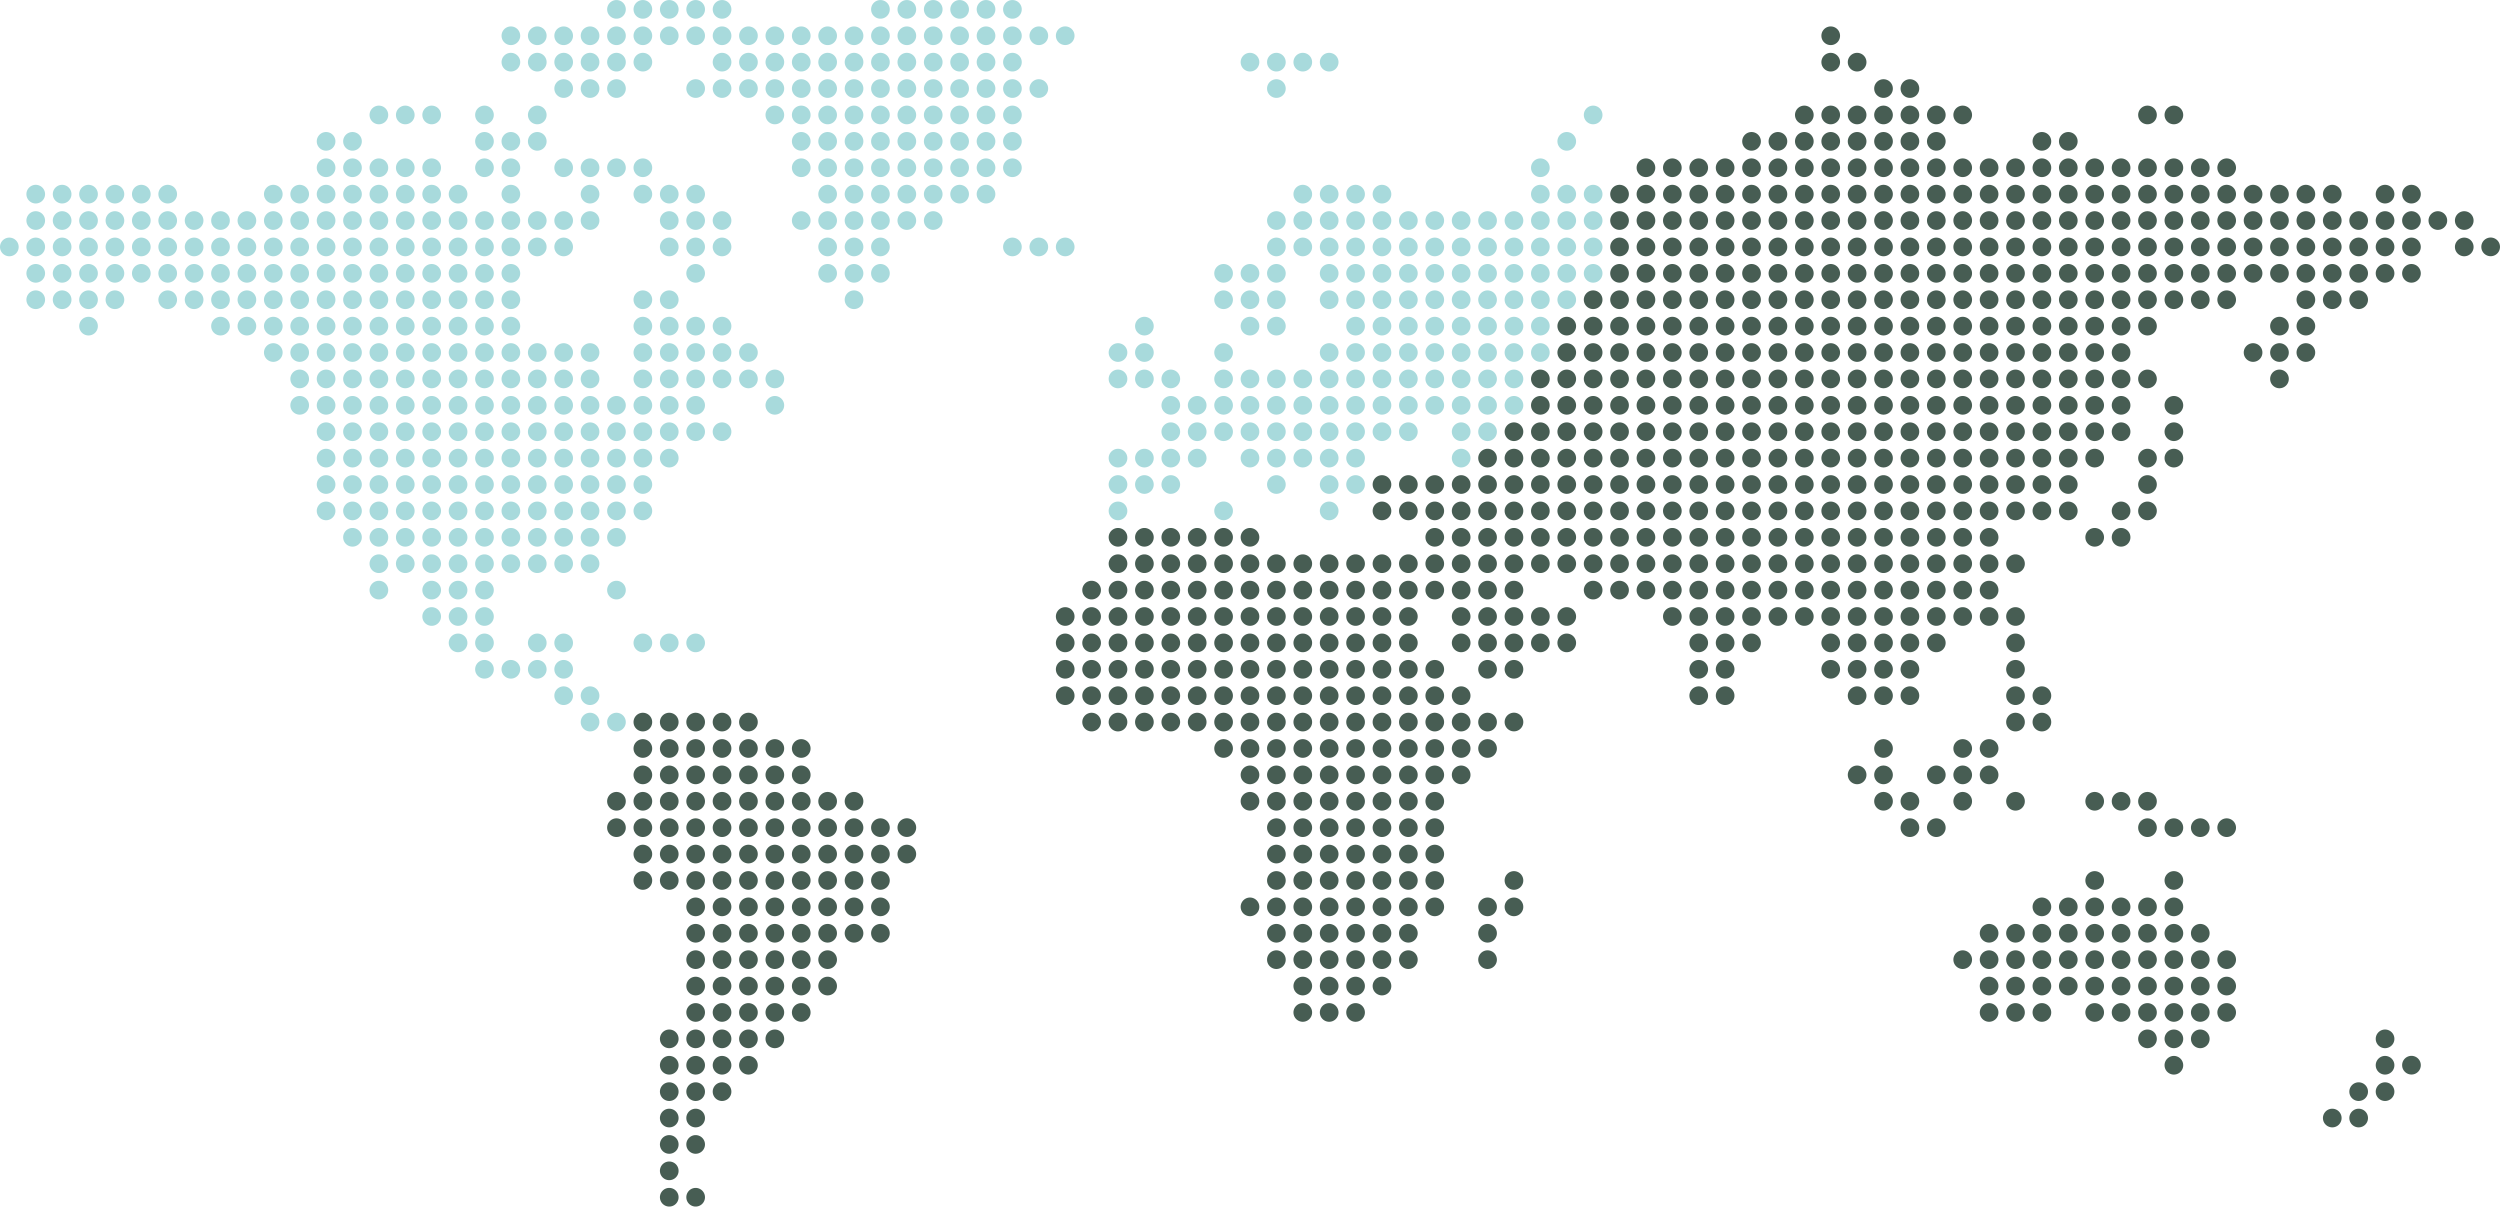 <svg id="World" xmlns="http://www.w3.org/2000/svg" viewBox="0 0 2272.98 1096.98"><defs><style>.cls-1{fill:#475d53;}.cls-2{fill:#a8dadc;}</style></defs><path id="Australasia" class="cls-1" d="M2184,968.47a8.49,8.49,0,1,1,8.49,8.48A8.5,8.5,0,0,1,2184,968.47ZM2168.49,953a8.48,8.48,0,1,0-6-2.48,8.49,8.49,0,0,0,6,2.48Zm0,24a8.48,8.48,0,1,0-6-2.48,8.49,8.49,0,0,0,6,2.48Zm0,24a8.48,8.48,0,1,0-6-2.48,8.49,8.49,0,0,0,6,2.48Zm-24,0a8.48,8.48,0,1,0-6-2.48,8.49,8.49,0,0,0,6,2.48Zm0,24a8.48,8.48,0,1,0-6-2.48A8.49,8.49,0,0,0,2144.49,1025Zm-24,0a8.48,8.48,0,1,0-6-2.48A8.49,8.49,0,0,0,2120.49,1025Zm-96-144a8.48,8.48,0,1,0-6-2.48,8.49,8.49,0,0,0,6,2.48Zm0,24a8.48,8.48,0,1,0-6-2.48,8.49,8.49,0,0,0,6,2.48Zm0,24a8.48,8.48,0,1,0-6-2.48,8.49,8.49,0,0,0,6,2.48Zm-24-72a8.48,8.48,0,1,0-6-2.48,8.49,8.49,0,0,0,6,2.48Zm0,24a8.48,8.48,0,1,0-6-2.48,8.49,8.49,0,0,0,6,2.48Zm0,24a8.48,8.48,0,1,0-6-2.48,8.49,8.49,0,0,0,6,2.48Zm0,24a8.48,8.48,0,1,0-6-2.48,8.49,8.49,0,0,0,6,2.48Zm0,24a8.48,8.48,0,1,0-6-2.48,8.49,8.49,0,0,0,6,2.48Zm-24-144a8.48,8.48,0,1,0-6-2.48,8.49,8.49,0,0,0,6,2.48Zm0,24a8.48,8.48,0,1,0-6-2.48,8.49,8.49,0,0,0,6,2.48Zm0,24a8.48,8.48,0,1,0-6-2.48,8.49,8.49,0,0,0,6,2.48Zm0,24a8.48,8.48,0,1,0-6-2.48,8.49,8.49,0,0,0,6,2.48Zm0,24a8.48,8.48,0,1,0-6-2.48,8.49,8.49,0,0,0,6,2.48Zm0,24a8.48,8.48,0,1,0-6-2.48,8.49,8.49,0,0,0,6,2.48Zm0,24a8.48,8.48,0,1,0-6-2.48,8.49,8.49,0,0,0,6,2.48Zm0,24a8.48,8.48,0,1,0-6-2.48,8.49,8.49,0,0,0,6,2.48Zm-24-144a8.48,8.48,0,1,0-6-2.48,8.49,8.49,0,0,0,6,2.48Zm0,24a8.48,8.48,0,1,0-6-2.48,8.49,8.49,0,0,0,6,2.48Zm0,24a8.48,8.48,0,1,0-6-2.48,8.49,8.49,0,0,0,6,2.48Zm0,24a8.48,8.48,0,1,0-6-2.48,8.49,8.49,0,0,0,6,2.48Zm0,24a8.48,8.48,0,1,0-6-2.48,8.49,8.49,0,0,0,6,2.48Zm0,24a8.48,8.48,0,1,0-6-2.48,8.49,8.49,0,0,0,6,2.48Zm-24-120a8.48,8.48,0,1,0-6-2.48,8.49,8.49,0,0,0,6,2.48Zm0,24a8.48,8.48,0,1,0-6-2.48,8.49,8.49,0,0,0,6,2.48Zm0,24a8.48,8.48,0,1,0-6-2.48,8.49,8.49,0,0,0,6,2.48Zm0,24a8.48,8.48,0,1,0-6-2.48,8.49,8.49,0,0,0,6,2.48Zm0,24a8.48,8.48,0,1,0-6-2.48,8.49,8.49,0,0,0,6,2.48Zm-24-120a8.48,8.48,0,1,0-6-2.48,8.49,8.49,0,0,0,6,2.48Zm0,24a8.48,8.48,0,1,0-6-2.48,8.49,8.49,0,0,0,6,2.48Zm0,24a8.48,8.48,0,1,0-6-2.48,8.49,8.49,0,0,0,6,2.48Zm0,24a8.48,8.48,0,1,0-6-2.48,8.49,8.49,0,0,0,6,2.48Zm0,24a8.48,8.48,0,1,0-6-2.48,8.49,8.49,0,0,0,6,2.48Zm0,24a8.48,8.48,0,1,0-6-2.48,8.49,8.49,0,0,0,6,2.48Zm-24-96a8.48,8.48,0,1,0-6-2.48,8.49,8.49,0,0,0,6,2.48Zm0,24a8.48,8.48,0,1,0-6-2.48,8.49,8.49,0,0,0,6,2.48Zm0,24a8.48,8.48,0,1,0-6-2.48,8.49,8.49,0,0,0,6,2.48Zm0,24a8.48,8.48,0,1,0-6-2.48,8.49,8.49,0,0,0,6,2.48Zm-24-72a8.48,8.48,0,1,0-6-2.48,8.49,8.49,0,0,0,6,2.48Zm0,24a8.48,8.48,0,1,0-6-2.48,8.49,8.49,0,0,0,6,2.48Zm0,24a8.48,8.48,0,1,0-6-2.48,8.49,8.49,0,0,0,6,2.48Zm0,24a8.48,8.48,0,1,0-6-2.48,8.49,8.49,0,0,0,6,2.48Zm0,24a8.48,8.48,0,1,0-6-2.48,8.49,8.49,0,0,0,6,2.48Zm-24-72a8.48,8.48,0,1,0-6-2.48,8.49,8.49,0,0,0,6,2.48Zm0,24a8.48,8.48,0,1,0-6-2.48,8.49,8.49,0,0,0,6,2.48Zm0,24a8.48,8.48,0,1,0-6-2.48,8.49,8.49,0,0,0,6,2.48Zm0,24a8.48,8.48,0,1,0-6-2.48,8.49,8.49,0,0,0,6,2.48Zm-24-72a8.48,8.48,0,1,0-6-2.48,8.49,8.49,0,0,0,6,2.48Zm0,24a8.48,8.48,0,1,0-6-2.48,8.49,8.49,0,0,0,6,2.48Zm0,24a8.48,8.48,0,1,0-6-2.48,8.49,8.49,0,0,0,6,2.48Zm0,24a8.48,8.48,0,1,0-6-2.48,8.49,8.49,0,0,0,6,2.48Zm-24-48a8.48,8.48,0,1,0-6-2.48,8.49,8.49,0,0,0,6,2.48Z"/><path id="Africa" class="cls-1" d="M1368,656.47a8.49,8.49,0,1,1,8.49,8.48A8.5,8.5,0,0,1,1368,656.47ZM1376.49,809a8.48,8.48,0,1,0-6-2.48,8.49,8.49,0,0,0,6,2.48Zm0,24a8.48,8.48,0,1,0-6-2.48,8.49,8.49,0,0,0,6,2.48Zm-24-168a8.48,8.48,0,1,0-6-2.48,8.49,8.49,0,0,0,6,2.48Zm0,24a8.48,8.48,0,1,0-6-2.48,8.49,8.49,0,0,0,6,2.48Zm0,144a8.48,8.48,0,1,0-6-2.48,8.49,8.49,0,0,0,6,2.48Zm0,24a8.48,8.48,0,1,0-6-2.48,8.49,8.49,0,0,0,6,2.48Zm0,24a8.48,8.48,0,1,0-6-2.48,8.49,8.49,0,0,0,6,2.48Zm-24-240a8.48,8.48,0,1,0-6-2.48,8.49,8.49,0,0,0,6,2.48Zm0,24a8.48,8.48,0,1,0-6-2.48,8.49,8.49,0,0,0,6,2.48Zm0,24a8.48,8.48,0,1,0-6-2.48,8.49,8.49,0,0,0,6,2.48Zm0,24a8.48,8.48,0,1,0-6-2.48,8.49,8.49,0,0,0,6,2.48Zm-24-96a8.48,8.48,0,1,0-6-2.48,8.49,8.49,0,0,0,6,2.48Zm0,24a8.48,8.48,0,1,0-6-2.48,8.49,8.49,0,0,0,6,2.48Zm0,24a8.48,8.48,0,1,0-6-2.48,8.49,8.49,0,0,0,6,2.48Zm0,24a8.48,8.48,0,1,0-6-2.48,8.49,8.49,0,0,0,6,2.48Zm0,24a8.48,8.48,0,1,0-6-2.48,8.49,8.49,0,0,0,6,2.48Zm0,24a8.48,8.48,0,1,0-6-2.48,8.49,8.49,0,0,0,6,2.48Zm0,24a8.48,8.48,0,1,0-6-2.48,8.49,8.49,0,0,0,6,2.48Zm0,24a8.48,8.48,0,1,0-6-2.48,8.49,8.49,0,0,0,6,2.48Zm0,24a8.48,8.48,0,1,0-6-2.48,8.49,8.49,0,0,0,6,2.48Zm0,24a8.48,8.48,0,1,0-6-2.48,8.49,8.49,0,0,0,6,2.48Zm-24-240a8.48,8.48,0,1,0-6-2.48,8.49,8.49,0,0,0,6,2.48Zm0,24a8.48,8.48,0,1,0-6-2.48,8.49,8.49,0,0,0,6,2.48Zm0,24a8.48,8.48,0,1,0-6-2.48,8.49,8.49,0,0,0,6,2.48Zm0,24a8.48,8.48,0,1,0-6-2.48,8.49,8.49,0,0,0,6,2.48Zm0,24a8.48,8.48,0,1,0-6-2.48,8.49,8.49,0,0,0,6,2.48Zm0,24a8.48,8.48,0,1,0-6-2.48,8.49,8.49,0,0,0,6,2.48Zm0,24a8.48,8.48,0,1,0-6-2.48,8.49,8.49,0,0,0,6,2.48Zm0,24a8.48,8.48,0,1,0-6-2.48,8.49,8.49,0,0,0,6,2.48Zm0,24a8.48,8.48,0,1,0-6-2.48,8.49,8.49,0,0,0,6,2.48Zm0,24a8.48,8.48,0,1,0-6-2.48,8.49,8.49,0,0,0,6,2.48Zm0,24a8.48,8.48,0,1,0-6-2.48,8.49,8.49,0,0,0,6,2.48Zm0,24a8.48,8.48,0,1,0-6-2.48,8.49,8.49,0,0,0,6,2.48Zm0,24a8.48,8.48,0,1,0-6-2.48,8.49,8.49,0,0,0,6,2.48Zm-24-288a8.48,8.48,0,1,0-6-2.48,8.49,8.49,0,0,0,6,2.48Zm0,24a8.48,8.48,0,1,0-6-2.48,8.49,8.49,0,0,0,6,2.48Zm0,24a8.48,8.48,0,1,0-6-2.48,8.49,8.49,0,0,0,6,2.48Zm0,24a8.48,8.48,0,1,0-6-2.48,8.49,8.49,0,0,0,6,2.48Zm0,24a8.48,8.48,0,1,0-6-2.48,8.49,8.49,0,0,0,6,2.48Zm0,24a8.48,8.48,0,1,0-6-2.48,8.49,8.49,0,0,0,6,2.48Zm0,24a8.48,8.48,0,1,0-6-2.48,8.49,8.49,0,0,0,6,2.48Zm0,24a8.48,8.48,0,1,0-6-2.48,8.49,8.49,0,0,0,6,2.48Zm0,24a8.48,8.48,0,1,0-6-2.48,8.49,8.49,0,0,0,6,2.48Zm0,24a8.48,8.48,0,1,0-6-2.48,8.49,8.49,0,0,0,6,2.48Zm0,24a8.48,8.48,0,1,0-6-2.48,8.49,8.49,0,0,0,6,2.48Zm0,24a8.48,8.48,0,1,0-6-2.48,8.49,8.49,0,0,0,6,2.48Zm0,24a8.48,8.48,0,1,0-6-2.48,8.49,8.49,0,0,0,6,2.48Zm0,24a8.48,8.48,0,1,0-6-2.48,8.49,8.49,0,0,0,6,2.48Zm-24-312a8.48,8.48,0,1,0-6-2.48,8.49,8.49,0,0,0,6,2.48Zm0,24a8.48,8.48,0,1,0-6-2.48,8.49,8.49,0,0,0,6,2.48Zm0,24a8.48,8.48,0,1,0-6-2.48,8.49,8.49,0,0,0,6,2.48Zm0,24a8.48,8.48,0,1,0-6-2.48,8.49,8.49,0,0,0,6,2.48Zm0,24a8.48,8.48,0,1,0-6-2.48,8.49,8.49,0,0,0,6,2.48Zm0,24a8.48,8.48,0,1,0-6-2.48,8.49,8.49,0,0,0,6,2.48Zm0,24a8.48,8.48,0,1,0-6-2.48,8.49,8.49,0,0,0,6,2.48Zm0,24a8.48,8.48,0,1,0-6-2.48,8.49,8.49,0,0,0,6,2.48Zm0,24a8.48,8.48,0,1,0-6-2.48,8.49,8.49,0,0,0,6,2.48Zm0,24a8.48,8.48,0,1,0-6-2.48,8.49,8.49,0,0,0,6,2.48Zm0,24a8.48,8.48,0,1,0-6-2.48,8.49,8.49,0,0,0,6,2.48Zm0,24a8.48,8.48,0,1,0-6-2.48,8.49,8.49,0,0,0,6,2.48Zm0,24a8.48,8.48,0,1,0-6-2.48,8.49,8.49,0,0,0,6,2.48Zm0,24a8.48,8.48,0,1,0-6-2.48,8.49,8.49,0,0,0,6,2.48Zm0,24a8.48,8.48,0,1,0-6-2.48,8.49,8.49,0,0,0,6,2.48Zm-24-408a8.48,8.48,0,1,0-6-2.48,8.49,8.49,0,0,0,6,2.48Zm0,24a8.48,8.48,0,1,0-6-2.48,8.49,8.49,0,0,0,6,2.48Zm0,24a8.48,8.48,0,1,0-6-2.48,8.49,8.49,0,0,0,6,2.48Zm0,24a8.48,8.48,0,1,0-6-2.48,8.49,8.49,0,0,0,6,2.48Zm0,24a8.48,8.48,0,1,0-6-2.48,8.49,8.49,0,0,0,6,2.48Zm0,24a8.48,8.48,0,1,0-6-2.48,8.49,8.49,0,0,0,6,2.48Zm0,24a8.48,8.48,0,1,0-6-2.48,8.49,8.49,0,0,0,6,2.48Zm0,24a8.48,8.48,0,1,0-6-2.48,8.49,8.49,0,0,0,6,2.48Zm0,24a8.48,8.48,0,1,0-6-2.48,8.49,8.49,0,0,0,6,2.48Zm0,24a8.48,8.48,0,1,0-6-2.48,8.49,8.49,0,0,0,6,2.48Zm0,24a8.48,8.48,0,1,0-6-2.48,8.49,8.49,0,0,0,6,2.48Zm0,24a8.48,8.48,0,1,0-6-2.48,8.49,8.49,0,0,0,6,2.48Zm0,24a8.48,8.48,0,1,0-6-2.48,8.49,8.49,0,0,0,6,2.48Zm0,24a8.48,8.48,0,1,0-6-2.48,8.49,8.49,0,0,0,6,2.48Zm0,24a8.48,8.48,0,1,0-6-2.48,8.49,8.49,0,0,0,6,2.48Zm0,24a8.48,8.48,0,1,0-6-2.48,8.49,8.49,0,0,0,6,2.48Zm0,24a8.48,8.48,0,1,0-6-2.48,8.49,8.49,0,0,0,6,2.48Zm0,24a8.48,8.48,0,1,0-6-2.48,8.49,8.49,0,0,0,6,2.48Zm-24-408a8.48,8.48,0,1,0-6-2.48,8.49,8.49,0,0,0,6,2.48Zm0,24a8.48,8.48,0,1,0-6-2.48,8.49,8.49,0,0,0,6,2.48Zm0,24a8.48,8.48,0,1,0-6-2.48,8.49,8.49,0,0,0,6,2.48Zm0,24a8.48,8.48,0,1,0-6-2.48,8.49,8.49,0,0,0,6,2.48Zm0,24a8.48,8.48,0,1,0-6-2.48,8.49,8.49,0,0,0,6,2.48Zm0,24a8.48,8.48,0,1,0-6-2.48,8.49,8.49,0,0,0,6,2.48Zm0,24a8.48,8.48,0,1,0-6-2.48,8.49,8.49,0,0,0,6,2.48Zm0,24a8.48,8.48,0,1,0-6-2.48,8.49,8.49,0,0,0,6,2.48Zm0,24a8.48,8.48,0,1,0-6-2.48,8.49,8.49,0,0,0,6,2.48Zm0,24a8.48,8.48,0,1,0-6-2.48,8.49,8.49,0,0,0,6,2.48Zm0,24a8.48,8.48,0,1,0-6-2.48,8.49,8.49,0,0,0,6,2.48Zm0,24a8.48,8.48,0,1,0-6-2.48,8.49,8.49,0,0,0,6,2.48Zm0,24a8.48,8.48,0,1,0-6-2.48,8.49,8.49,0,0,0,6,2.48Zm0,24a8.48,8.48,0,1,0-6-2.48,8.49,8.49,0,0,0,6,2.48Zm0,24a8.48,8.48,0,1,0-6-2.48,8.49,8.49,0,0,0,6,2.48Zm0,24a8.48,8.48,0,1,0-6-2.48,8.49,8.49,0,0,0,6,2.48Zm0,24a8.48,8.48,0,1,0-6-2.48,8.49,8.49,0,0,0,6,2.48Zm0,24a8.48,8.48,0,1,0-6-2.48,8.49,8.49,0,0,0,6,2.48Zm-24-408a8.48,8.48,0,1,0-6-2.48,8.49,8.49,0,0,0,6,2.48Zm0,24a8.48,8.48,0,1,0-6-2.48,8.49,8.49,0,0,0,6,2.48Zm0,24a8.48,8.48,0,1,0-6-2.48,8.49,8.49,0,0,0,6,2.48Zm0,24a8.48,8.48,0,1,0-6-2.48,8.49,8.49,0,0,0,6,2.48Zm0,24a8.48,8.48,0,1,0-6-2.48,8.49,8.49,0,0,0,6,2.48Zm0,24a8.48,8.48,0,1,0-6-2.48,8.49,8.49,0,0,0,6,2.48Zm0,24a8.48,8.48,0,1,0-6-2.48,8.49,8.49,0,0,0,6,2.48Zm0,24a8.48,8.48,0,1,0-6-2.48,8.49,8.49,0,0,0,6,2.48Zm0,24a8.48,8.48,0,1,0-6-2.48,8.49,8.49,0,0,0,6,2.48Zm0,24a8.48,8.48,0,1,0-6-2.48,8.49,8.49,0,0,0,6,2.48Zm0,24a8.48,8.48,0,1,0-6-2.48,8.49,8.49,0,0,0,6,2.48Zm0,24a8.48,8.48,0,1,0-6-2.48,8.49,8.49,0,0,0,6,2.48Zm0,24a8.48,8.48,0,1,0-6-2.48,8.49,8.49,0,0,0,6,2.48Zm0,24a8.48,8.48,0,1,0-6-2.48,8.49,8.49,0,0,0,6,2.48Zm0,24a8.48,8.48,0,1,0-6-2.48,8.49,8.49,0,0,0,6,2.48Zm0,24a8.48,8.48,0,1,0-6-2.48,8.49,8.49,0,0,0,6,2.48Zm-24-384a8.48,8.48,0,1,0-6-2.48A8.49,8.49,0,0,0,1136.49,497Zm0,24a8.48,8.48,0,1,0-6-2.48,8.49,8.49,0,0,0,6,2.48Zm0,24a8.48,8.48,0,1,0-6-2.48,8.49,8.49,0,0,0,6,2.48Zm0,24a8.48,8.48,0,1,0-6-2.48,8.49,8.49,0,0,0,6,2.48Zm0,24a8.48,8.48,0,1,0-6-2.48,8.49,8.49,0,0,0,6,2.48Zm0,24a8.48,8.48,0,1,0-6-2.48,8.49,8.49,0,0,0,6,2.48Zm0,24a8.48,8.48,0,1,0-6-2.48,8.49,8.49,0,0,0,6,2.48Zm0,24a8.48,8.48,0,1,0-6-2.48,8.49,8.49,0,0,0,6,2.48Zm0,24a8.48,8.48,0,1,0-6-2.48,8.49,8.49,0,0,0,6,2.48Zm0,24a8.48,8.48,0,1,0-6-2.48,8.49,8.49,0,0,0,6,2.48Zm0,24a8.48,8.48,0,1,0-6-2.48,8.49,8.49,0,0,0,6,2.48Zm0,96a8.48,8.48,0,1,0-6-2.48,8.49,8.49,0,0,0,6,2.48Zm-24-336a8.48,8.48,0,1,0-6-2.48A8.49,8.49,0,0,0,1112.49,497Zm0,24a8.48,8.48,0,1,0-6-2.48,8.49,8.49,0,0,0,6,2.48Zm0,24a8.48,8.48,0,1,0-6-2.48,8.49,8.49,0,0,0,6,2.48Zm0,24a8.48,8.48,0,1,0-6-2.48,8.49,8.49,0,0,0,6,2.48Zm0,24a8.48,8.48,0,1,0-6-2.48,8.49,8.49,0,0,0,6,2.48Zm0,24a8.48,8.48,0,1,0-6-2.48,8.49,8.49,0,0,0,6,2.48Zm0,24a8.48,8.48,0,1,0-6-2.48,8.49,8.49,0,0,0,6,2.48Zm0,24a8.48,8.48,0,1,0-6-2.48,8.49,8.49,0,0,0,6,2.48Zm0,24a8.48,8.48,0,1,0-6-2.48,8.49,8.49,0,0,0,6,2.48Zm-24-192a8.48,8.48,0,1,0-6-2.48A8.49,8.49,0,0,0,1088.49,497Zm0,24a8.48,8.48,0,1,0-6-2.48,8.49,8.49,0,0,0,6,2.48Zm0,24a8.48,8.48,0,1,0-6-2.48,8.49,8.49,0,0,0,6,2.48Zm0,24a8.48,8.48,0,1,0-6-2.48,8.49,8.49,0,0,0,6,2.48Zm0,24a8.48,8.48,0,1,0-6-2.48,8.49,8.49,0,0,0,6,2.48Zm0,24a8.48,8.48,0,1,0-6-2.48,8.49,8.49,0,0,0,6,2.48Zm0,24a8.48,8.48,0,1,0-6-2.48,8.49,8.49,0,0,0,6,2.48Zm0,24a8.48,8.48,0,1,0-6-2.48,8.49,8.49,0,0,0,6,2.48Zm-24-168a8.48,8.48,0,1,0-6-2.48A8.49,8.49,0,0,0,1064.49,497Zm0,24a8.48,8.48,0,1,0-6-2.48,8.49,8.49,0,0,0,6,2.48Zm0,24a8.48,8.48,0,1,0-6-2.48,8.49,8.49,0,0,0,6,2.48Zm0,24a8.48,8.48,0,1,0-6-2.48,8.49,8.49,0,0,0,6,2.48Zm0,24a8.48,8.48,0,1,0-6-2.48,8.49,8.49,0,0,0,6,2.48Zm0,24a8.48,8.48,0,1,0-6-2.48,8.49,8.49,0,0,0,6,2.48Zm0,24a8.48,8.48,0,1,0-6-2.48,8.49,8.49,0,0,0,6,2.48Zm0,24a8.48,8.48,0,1,0-6-2.48,8.49,8.49,0,0,0,6,2.48Zm-24-168a8.48,8.48,0,1,0-6-2.48A8.49,8.49,0,0,0,1040.49,497Zm0,24a8.48,8.48,0,1,0-6-2.48,8.49,8.49,0,0,0,6,2.48Zm0,24a8.48,8.48,0,1,0-6-2.48,8.49,8.49,0,0,0,6,2.48Zm0,24a8.48,8.48,0,1,0-6-2.48,8.49,8.49,0,0,0,6,2.48Zm0,24a8.48,8.48,0,1,0-6-2.48,8.49,8.49,0,0,0,6,2.48Zm0,24a8.48,8.48,0,1,0-6-2.48,8.49,8.49,0,0,0,6,2.48Zm0,24a8.48,8.48,0,1,0-6-2.48,8.49,8.49,0,0,0,6,2.48Zm0,24a8.48,8.48,0,1,0-6-2.48,8.49,8.49,0,0,0,6,2.48Zm-24-168a8.48,8.48,0,1,0-6-2.48A8.49,8.49,0,0,0,1016.49,497Zm0,24a8.48,8.48,0,1,0-6-2.48,8.49,8.49,0,0,0,6,2.48Zm0,24a8.48,8.48,0,1,0-6-2.48,8.49,8.49,0,0,0,6,2.48Zm0,24a8.48,8.48,0,1,0-6-2.48,8.49,8.49,0,0,0,6,2.48Zm0,24a8.48,8.48,0,1,0-6-2.48,8.49,8.49,0,0,0,6,2.48Zm0,24a8.48,8.48,0,1,0-6-2.48,8.49,8.49,0,0,0,6,2.48Zm0,24a8.48,8.48,0,1,0-6-2.48,8.49,8.49,0,0,0,6,2.48Zm0,24a8.48,8.48,0,1,0-6-2.48,8.49,8.49,0,0,0,6,2.48Zm-24-120a8.48,8.48,0,1,0-6-2.48,8.49,8.49,0,0,0,6,2.48Zm0,24a8.48,8.48,0,1,0-6-2.48,8.49,8.49,0,0,0,6,2.48Zm0,24a8.48,8.48,0,1,0-6-2.48,8.49,8.49,0,0,0,6,2.48Zm0,24a8.48,8.48,0,1,0-6-2.48,8.49,8.49,0,0,0,6,2.48Zm0,24a8.48,8.48,0,1,0-6-2.48,8.49,8.49,0,0,0,6,2.48Zm0,24a8.48,8.48,0,1,0-6-2.48,8.49,8.49,0,0,0,6,2.48Zm-24-96a8.48,8.48,0,1,0-6-2.48,8.49,8.49,0,0,0,6,2.48Zm0,24a8.48,8.48,0,1,0-6-2.48,8.49,8.49,0,0,0,6,2.48Zm0,24a8.48,8.48,0,1,0-6-2.48,8.49,8.49,0,0,0,6,2.48Zm0,24a8.48,8.48,0,1,0-6-2.48,8.49,8.49,0,0,0,6,2.48Z"/><path id="Asia" class="cls-1" d="M2024.49,761a8.48,8.48,0,1,0-6-2.48,8.49,8.49,0,0,0,6,2.48Zm-24,0a8.48,8.48,0,1,0-6-2.48,8.49,8.49,0,0,0,6,2.48Zm-24,0a8.48,8.48,0,1,0-6-2.48,8.49,8.49,0,0,0,6,2.48Zm-24-24a8.48,8.48,0,1,0-6-2.48,8.49,8.49,0,0,0,6,2.48Zm0,24a8.48,8.48,0,1,0-6-2.48,8.49,8.49,0,0,0,6,2.48Zm-24-24a8.48,8.48,0,1,0-6-2.48,8.49,8.49,0,0,0,6,2.48Zm-24,0a8.48,8.48,0,1,0-6-2.48,8.49,8.49,0,0,0,6,2.48ZM2256,224.47a8.49,8.49,0,1,1,8.49,8.48A8.5,8.5,0,0,1,2256,224.47ZM2240.49,209a8.48,8.48,0,1,0-6-2.48A8.49,8.49,0,0,0,2240.49,209Zm0,24a8.48,8.48,0,1,0-6-2.48A8.49,8.49,0,0,0,2240.49,233Zm-24-24a8.48,8.48,0,1,0-6-2.48A8.49,8.49,0,0,0,2216.49,209Zm-24-24a8.48,8.48,0,1,0-6-2.48A8.49,8.49,0,0,0,2192.49,185Zm0,24a8.48,8.48,0,1,0-6-2.48A8.49,8.49,0,0,0,2192.49,209Zm0,24a8.48,8.48,0,1,0-6-2.48A8.49,8.49,0,0,0,2192.49,233Zm0,24a8.48,8.48,0,1,0-6-2.48A8.49,8.49,0,0,0,2192.49,257Zm-24-72a8.48,8.48,0,1,0-6-2.48A8.49,8.49,0,0,0,2168.49,185Zm0,24a8.48,8.48,0,1,0-6-2.48A8.49,8.49,0,0,0,2168.49,209Zm0,24a8.48,8.48,0,1,0-6-2.48A8.49,8.49,0,0,0,2168.49,233Zm0,24a8.48,8.48,0,1,0-6-2.48A8.49,8.49,0,0,0,2168.49,257Zm-24-48a8.48,8.48,0,1,0-6-2.48A8.49,8.49,0,0,0,2144.49,209Zm0,24a8.48,8.48,0,1,0-6-2.48A8.49,8.49,0,0,0,2144.49,233Zm0,24a8.48,8.48,0,1,0-6-2.48A8.49,8.49,0,0,0,2144.49,257Zm0,24a8.48,8.48,0,1,0-6-2.48A8.49,8.49,0,0,0,2144.49,281Zm-24-96a8.48,8.48,0,1,0-6-2.48A8.49,8.49,0,0,0,2120.49,185Zm0,24a8.48,8.48,0,1,0-6-2.48A8.49,8.49,0,0,0,2120.49,209Zm0,24a8.48,8.48,0,1,0-6-2.48A8.49,8.49,0,0,0,2120.49,233Zm0,24a8.48,8.48,0,1,0-6-2.48A8.49,8.49,0,0,0,2120.49,257Zm0,24a8.48,8.48,0,1,0-6-2.48A8.49,8.49,0,0,0,2120.49,281Zm-24-96a8.48,8.48,0,1,0-6-2.48A8.49,8.49,0,0,0,2096.49,185Zm0,24a8.48,8.48,0,1,0-6-2.48A8.49,8.49,0,0,0,2096.49,209Zm0,24a8.48,8.48,0,1,0-6-2.48A8.49,8.49,0,0,0,2096.49,233Zm0,24a8.48,8.48,0,1,0-6-2.48A8.49,8.49,0,0,0,2096.49,257Zm0,24a8.48,8.48,0,1,0-6-2.48A8.49,8.49,0,0,0,2096.49,281Zm0,24a8.48,8.48,0,1,0-6-2.48A8.49,8.49,0,0,0,2096.49,305Zm0,24a8.48,8.48,0,1,0-6-2.48A8.49,8.49,0,0,0,2096.49,329Zm-24-144a8.48,8.48,0,1,0-6-2.48A8.49,8.49,0,0,0,2072.49,185Zm0,24a8.48,8.48,0,1,0-6-2.48A8.49,8.49,0,0,0,2072.49,209Zm0,24a8.48,8.48,0,1,0-6-2.48A8.49,8.49,0,0,0,2072.49,233Zm0,24a8.48,8.48,0,1,0-6-2.48A8.49,8.49,0,0,0,2072.49,257Zm0,48a8.48,8.48,0,1,0-6-2.48A8.49,8.49,0,0,0,2072.49,305Zm0,24a8.48,8.48,0,1,0-6-2.48A8.49,8.49,0,0,0,2072.49,329Zm0,24a8.48,8.48,0,1,0-6-2.48A8.49,8.49,0,0,0,2072.49,353Zm-24-168a8.48,8.48,0,1,0-6-2.48A8.49,8.49,0,0,0,2048.49,185Zm0,24a8.48,8.48,0,1,0-6-2.48A8.49,8.49,0,0,0,2048.49,209Zm0,24a8.48,8.48,0,1,0-6-2.48A8.49,8.49,0,0,0,2048.49,233Zm0,24a8.48,8.48,0,1,0-6-2.48A8.49,8.49,0,0,0,2048.49,257Zm0,72a8.48,8.48,0,1,0-6-2.48A8.49,8.49,0,0,0,2048.49,329Zm-24-168a8.48,8.48,0,1,0-6-2.48A8.49,8.49,0,0,0,2024.49,161Zm0,24a8.48,8.48,0,1,0-6-2.48A8.49,8.49,0,0,0,2024.49,185Zm0,24a8.48,8.48,0,1,0-6-2.48A8.49,8.49,0,0,0,2024.49,209Zm0,24a8.48,8.48,0,1,0-6-2.48A8.49,8.49,0,0,0,2024.49,233Zm0,24a8.48,8.48,0,1,0-6-2.48A8.49,8.49,0,0,0,2024.49,257Zm0,24a8.48,8.48,0,1,0-6-2.48A8.49,8.49,0,0,0,2024.49,281Zm-24-120a8.48,8.48,0,1,0-6-2.48A8.49,8.49,0,0,0,2000.49,161Zm0,24a8.48,8.48,0,1,0-6-2.48A8.49,8.49,0,0,0,2000.49,185Zm0,24a8.48,8.48,0,1,0-6-2.48A8.49,8.49,0,0,0,2000.49,209Zm0,24a8.48,8.48,0,1,0-6-2.48A8.49,8.49,0,0,0,2000.49,233Zm0,24a8.48,8.48,0,1,0-6-2.48A8.49,8.49,0,0,0,2000.49,257Zm0,24a8.48,8.48,0,1,0-6-2.48A8.49,8.49,0,0,0,2000.49,281Zm-24-168a8.48,8.48,0,1,0-6-2.48A8.49,8.49,0,0,0,1976.49,113Zm0,48a8.48,8.48,0,1,0-6-2.48A8.49,8.49,0,0,0,1976.49,161Zm0,24a8.48,8.48,0,1,0-6-2.48A8.49,8.49,0,0,0,1976.49,185Zm0,24a8.48,8.48,0,1,0-6-2.48A8.49,8.49,0,0,0,1976.49,209Zm0,24a8.48,8.48,0,1,0-6-2.48A8.49,8.49,0,0,0,1976.49,233Zm0,24a8.48,8.48,0,1,0-6-2.48A8.49,8.49,0,0,0,1976.49,257Zm0,24a8.48,8.48,0,1,0-6-2.48A8.49,8.49,0,0,0,1976.49,281Zm0,120a8.48,8.48,0,1,0-6-2.48A8.49,8.49,0,0,0,1976.49,401Zm0,24a8.48,8.48,0,1,0-6-2.48A8.49,8.49,0,0,0,1976.49,425Zm0-48a8.48,8.48,0,1,0-6-2.48A8.49,8.49,0,0,0,1976.49,377Zm-24-264a8.48,8.48,0,1,0-6-2.48A8.49,8.49,0,0,0,1952.49,113Zm0,48a8.48,8.48,0,1,0-6-2.48A8.49,8.49,0,0,0,1952.49,161Zm0,24a8.48,8.48,0,1,0-6-2.48A8.49,8.49,0,0,0,1952.49,185Zm0,24a8.48,8.48,0,1,0-6-2.48A8.49,8.49,0,0,0,1952.49,209Zm0,24a8.48,8.48,0,1,0-6-2.48A8.49,8.49,0,0,0,1952.49,233Zm0,24a8.48,8.48,0,1,0-6-2.48A8.49,8.49,0,0,0,1952.49,257Zm0,24a8.48,8.48,0,1,0-6-2.48A8.49,8.49,0,0,0,1952.49,281Zm0,24a8.48,8.48,0,1,0-6-2.48A8.49,8.49,0,0,0,1952.49,305Zm0,48a8.48,8.48,0,1,0-6-2.48A8.49,8.49,0,0,0,1952.49,353Zm0,72a8.48,8.48,0,1,0-6-2.48A8.49,8.49,0,0,0,1952.49,425Zm0,24a8.48,8.48,0,1,0-6-2.48A8.49,8.49,0,0,0,1952.49,449Zm0,24a8.48,8.48,0,1,0-6-2.48A8.49,8.49,0,0,0,1952.49,473Zm-24-312a8.48,8.48,0,1,0-6-2.48A8.49,8.49,0,0,0,1928.49,161Zm0,24a8.48,8.48,0,1,0-6-2.48A8.49,8.49,0,0,0,1928.49,185Zm0,24a8.48,8.48,0,1,0-6-2.48A8.49,8.49,0,0,0,1928.49,209Zm0,24a8.48,8.48,0,1,0-6-2.48A8.49,8.49,0,0,0,1928.49,233Zm0,24a8.48,8.48,0,1,0-6-2.48A8.49,8.49,0,0,0,1928.49,257Zm0,24a8.48,8.48,0,1,0-6-2.48A8.49,8.49,0,0,0,1928.49,281Zm0,24a8.48,8.48,0,1,0-6-2.48A8.49,8.49,0,0,0,1928.49,305Zm0,24a8.48,8.48,0,1,0-6-2.48A8.49,8.49,0,0,0,1928.49,329Zm0,24a8.48,8.48,0,1,0-6-2.48A8.49,8.49,0,0,0,1928.49,353Zm0,24a8.48,8.48,0,1,0-6-2.48A8.49,8.49,0,0,0,1928.49,377Zm0,24a8.48,8.48,0,1,0-6-2.48A8.49,8.49,0,0,0,1928.49,401Zm0,72a8.48,8.48,0,1,0-6-2.48A8.49,8.49,0,0,0,1928.49,473Zm0,24a8.48,8.48,0,1,0-6-2.48A8.49,8.49,0,0,0,1928.49,497Zm-24-336a8.48,8.48,0,1,0-6-2.48A8.49,8.49,0,0,0,1904.49,161Zm0,24a8.48,8.48,0,1,0-6-2.48A8.49,8.49,0,0,0,1904.49,185Zm0,24a8.48,8.48,0,1,0-6-2.48A8.49,8.49,0,0,0,1904.49,209Zm0,24a8.48,8.48,0,1,0-6-2.48A8.49,8.49,0,0,0,1904.49,233Zm0,24a8.48,8.48,0,1,0-6-2.48A8.49,8.49,0,0,0,1904.49,257Zm0,24a8.48,8.48,0,1,0-6-2.48A8.49,8.49,0,0,0,1904.49,281Zm0,24a8.48,8.48,0,1,0-6-2.48A8.49,8.49,0,0,0,1904.49,305Zm0,24a8.48,8.48,0,1,0-6-2.48A8.49,8.49,0,0,0,1904.49,329Zm0,24a8.48,8.48,0,1,0-6-2.48A8.49,8.49,0,0,0,1904.49,353Zm0,24a8.48,8.48,0,1,0-6-2.48A8.49,8.49,0,0,0,1904.49,377Zm0,24a8.48,8.48,0,1,0-6-2.48A8.49,8.49,0,0,0,1904.49,401Zm0,24a8.48,8.48,0,1,0-6-2.48A8.49,8.49,0,0,0,1904.49,425Zm0,72a8.48,8.48,0,1,0-6-2.48A8.49,8.49,0,0,0,1904.49,497Zm-24-360a8.48,8.48,0,1,0-6-2.48A8.49,8.49,0,0,0,1880.49,137Zm0,24a8.48,8.48,0,1,0-6-2.48A8.49,8.49,0,0,0,1880.49,161Zm0,24a8.48,8.48,0,1,0-6-2.48A8.49,8.49,0,0,0,1880.49,185Zm0,24a8.48,8.48,0,1,0-6-2.48A8.49,8.49,0,0,0,1880.49,209Zm0,24a8.48,8.48,0,1,0-6-2.48A8.49,8.49,0,0,0,1880.49,233Zm0,24a8.48,8.48,0,1,0-6-2.48A8.49,8.49,0,0,0,1880.49,257Zm0,24a8.48,8.48,0,1,0-6-2.48A8.49,8.49,0,0,0,1880.49,281Zm0,24a8.48,8.48,0,1,0-6-2.48A8.49,8.49,0,0,0,1880.49,305Zm0,24a8.48,8.48,0,1,0-6-2.48A8.49,8.49,0,0,0,1880.49,329Zm0,24a8.48,8.48,0,1,0-6-2.48A8.49,8.49,0,0,0,1880.49,353Zm0,24a8.48,8.48,0,1,0-6-2.48A8.49,8.49,0,0,0,1880.49,377Zm0,24a8.48,8.48,0,1,0-6-2.48A8.49,8.49,0,0,0,1880.49,401Zm0,24a8.48,8.48,0,1,0-6-2.48A8.49,8.49,0,0,0,1880.49,425Zm0,24a8.48,8.48,0,1,0-6-2.48A8.49,8.49,0,0,0,1880.49,449Zm0,24a8.48,8.48,0,1,0-6-2.48A8.49,8.49,0,0,0,1880.49,473Zm-24-336a8.48,8.48,0,1,0-6-2.48A8.49,8.49,0,0,0,1856.49,137Zm0,24a8.48,8.48,0,1,0-6-2.48A8.49,8.49,0,0,0,1856.49,161Zm0,24a8.48,8.48,0,1,0-6-2.48A8.49,8.49,0,0,0,1856.49,185Zm0,24a8.48,8.48,0,1,0-6-2.48A8.49,8.49,0,0,0,1856.49,209Zm0,24a8.48,8.48,0,1,0-6-2.48A8.49,8.49,0,0,0,1856.49,233Zm0,24a8.48,8.48,0,1,0-6-2.48A8.49,8.49,0,0,0,1856.49,257Zm0,24a8.48,8.48,0,1,0-6-2.48A8.49,8.49,0,0,0,1856.49,281Zm0,24a8.48,8.48,0,1,0-6-2.48A8.49,8.49,0,0,0,1856.49,305Zm0,24a8.48,8.48,0,1,0-6-2.48A8.49,8.49,0,0,0,1856.49,329Zm0,24a8.48,8.48,0,1,0-6-2.48A8.49,8.49,0,0,0,1856.49,353Zm0,24a8.48,8.48,0,1,0-6-2.48A8.49,8.49,0,0,0,1856.49,377Zm0,24a8.48,8.48,0,1,0-6-2.48A8.49,8.49,0,0,0,1856.49,401Zm0,24a8.48,8.48,0,1,0-6-2.48A8.49,8.49,0,0,0,1856.49,425Zm0,24a8.48,8.48,0,1,0-6-2.48A8.49,8.49,0,0,0,1856.49,449Zm0,24a8.48,8.48,0,1,0-6-2.48A8.49,8.49,0,0,0,1856.49,473Zm0,168a8.48,8.48,0,1,0-6-2.48,8.49,8.49,0,0,0,6,2.48Zm0,24a8.48,8.48,0,1,0-6-2.48,8.49,8.49,0,0,0,6,2.48Zm-24-504a8.48,8.48,0,1,0-6-2.48A8.49,8.49,0,0,0,1832.49,161Zm0,24a8.48,8.48,0,1,0-6-2.48A8.49,8.49,0,0,0,1832.49,185Zm0,24a8.48,8.48,0,1,0-6-2.48A8.49,8.49,0,0,0,1832.49,209Zm0,24a8.48,8.48,0,1,0-6-2.48A8.49,8.49,0,0,0,1832.49,233Zm0,24a8.48,8.48,0,1,0-6-2.48A8.49,8.49,0,0,0,1832.49,257Zm0,24a8.48,8.48,0,1,0-6-2.48A8.49,8.49,0,0,0,1832.49,281Zm0,24a8.48,8.48,0,1,0-6-2.48A8.49,8.49,0,0,0,1832.49,305Zm0,24a8.48,8.48,0,1,0-6-2.48A8.49,8.49,0,0,0,1832.49,329Zm0,24a8.48,8.48,0,1,0-6-2.48A8.49,8.49,0,0,0,1832.49,353Zm0,24a8.48,8.48,0,1,0-6-2.48A8.49,8.49,0,0,0,1832.49,377Zm0,24a8.48,8.48,0,1,0-6-2.48A8.49,8.49,0,0,0,1832.49,401Zm0,24a8.48,8.48,0,1,0-6-2.48A8.49,8.49,0,0,0,1832.49,425Zm0,24a8.48,8.48,0,1,0-6-2.48A8.49,8.49,0,0,0,1832.49,449Zm0,24a8.48,8.48,0,1,0-6-2.48A8.49,8.49,0,0,0,1832.49,473Zm0,48a8.48,8.48,0,1,0-6-2.48,8.49,8.49,0,0,0,6,2.48Zm0,48a8.48,8.48,0,1,0-6-2.48,8.49,8.49,0,0,0,6,2.48Zm0,24a8.48,8.48,0,1,0-6-2.48,8.49,8.49,0,0,0,6,2.48Zm0,24a8.48,8.48,0,1,0-6-2.48,8.49,8.49,0,0,0,6,2.48Zm0,24a8.48,8.48,0,1,0-6-2.48,8.49,8.49,0,0,0,6,2.48Zm0,24a8.48,8.48,0,1,0-6-2.48,8.49,8.49,0,0,0,6,2.48Zm0,72a8.48,8.48,0,1,0-6-2.48,8.49,8.49,0,0,0,6,2.48Zm-24-576a8.48,8.48,0,1,0-6-2.48A8.49,8.49,0,0,0,1808.49,161Zm0,24a8.48,8.48,0,1,0-6-2.48A8.49,8.49,0,0,0,1808.49,185Zm0,24a8.48,8.48,0,1,0-6-2.48A8.49,8.49,0,0,0,1808.49,209Zm0,24a8.48,8.48,0,1,0-6-2.48A8.49,8.49,0,0,0,1808.49,233Zm0,24a8.48,8.48,0,1,0-6-2.48A8.49,8.49,0,0,0,1808.49,257Zm0,24a8.48,8.48,0,1,0-6-2.48A8.49,8.49,0,0,0,1808.49,281Zm0,24a8.48,8.48,0,1,0-6-2.48A8.49,8.49,0,0,0,1808.49,305Zm0,24a8.48,8.48,0,1,0-6-2.48A8.49,8.49,0,0,0,1808.49,329Zm0,24a8.48,8.48,0,1,0-6-2.48A8.49,8.49,0,0,0,1808.49,353Zm0,24a8.48,8.48,0,1,0-6-2.48A8.49,8.49,0,0,0,1808.49,377Zm0,24a8.48,8.48,0,1,0-6-2.48A8.49,8.49,0,0,0,1808.49,401Zm0,24a8.48,8.48,0,1,0-6-2.48A8.49,8.49,0,0,0,1808.49,425Zm0,24a8.48,8.48,0,1,0-6-2.48A8.49,8.49,0,0,0,1808.49,449Zm0,24a8.48,8.48,0,1,0-6-2.48A8.49,8.49,0,0,0,1808.49,473Zm0,24a8.48,8.48,0,1,0-6-2.48A8.49,8.49,0,0,0,1808.49,497Zm0,24a8.48,8.48,0,1,0-6-2.48,8.49,8.49,0,0,0,6,2.48Zm0,24a8.48,8.48,0,1,0-6-2.48,8.49,8.49,0,0,0,6,2.48Zm0,24a8.48,8.48,0,1,0-6-2.48,8.49,8.49,0,0,0,6,2.48Zm0,120a8.48,8.48,0,1,0-6-2.48,8.49,8.49,0,0,0,6,2.48Zm0,24a8.48,8.48,0,1,0-6-2.48,8.49,8.49,0,0,0,6,2.48Zm-24-600a8.48,8.48,0,1,0-6-2.48A8.49,8.49,0,0,0,1784.49,113Zm0,48a8.48,8.48,0,1,0-6-2.48A8.49,8.49,0,0,0,1784.49,161Zm0,24a8.48,8.48,0,1,0-6-2.48A8.49,8.49,0,0,0,1784.49,185Zm0,24a8.48,8.48,0,1,0-6-2.48A8.49,8.49,0,0,0,1784.49,209Zm0,24a8.48,8.48,0,1,0-6-2.48A8.49,8.49,0,0,0,1784.49,233Zm0,24a8.48,8.48,0,1,0-6-2.48A8.49,8.49,0,0,0,1784.49,257Zm0,24a8.48,8.48,0,1,0-6-2.48A8.49,8.49,0,0,0,1784.49,281Zm0,24a8.48,8.48,0,1,0-6-2.48A8.49,8.49,0,0,0,1784.49,305Zm0,24a8.48,8.48,0,1,0-6-2.48A8.49,8.49,0,0,0,1784.49,329Zm0,24a8.48,8.48,0,1,0-6-2.48A8.49,8.49,0,0,0,1784.49,353Zm0,24a8.48,8.48,0,1,0-6-2.48A8.49,8.49,0,0,0,1784.49,377Zm0,24a8.48,8.48,0,1,0-6-2.48A8.49,8.49,0,0,0,1784.49,401Zm0,24a8.48,8.48,0,1,0-6-2.48A8.49,8.49,0,0,0,1784.49,425Zm0,24a8.48,8.48,0,1,0-6-2.48A8.49,8.49,0,0,0,1784.49,449Zm0,24a8.48,8.48,0,1,0-6-2.48A8.49,8.49,0,0,0,1784.49,473Zm0,24a8.48,8.48,0,1,0-6-2.48A8.49,8.49,0,0,0,1784.49,497Zm0,24a8.48,8.48,0,1,0-6-2.48,8.49,8.49,0,0,0,6,2.48Zm0,24a8.48,8.48,0,1,0-6-2.48,8.49,8.49,0,0,0,6,2.48Zm0,24a8.48,8.48,0,1,0-6-2.48,8.49,8.49,0,0,0,6,2.48Zm0,168a8.48,8.48,0,1,0-6-2.48,8.49,8.49,0,0,0,6,2.48Zm0-48a8.48,8.48,0,1,0-6-2.48,8.49,8.49,0,0,0,6,2.48Zm0,24a8.48,8.48,0,1,0-6-2.48,8.49,8.49,0,0,0,6,2.48Zm-24-600a8.48,8.48,0,1,0-6-2.48A8.49,8.49,0,0,0,1760.49,113Zm0,24a8.48,8.48,0,1,0-6-2.48A8.49,8.49,0,0,0,1760.49,137Zm0,24a8.48,8.48,0,1,0-6-2.48A8.49,8.49,0,0,0,1760.49,161Zm0,24a8.48,8.48,0,1,0-6-2.48A8.49,8.49,0,0,0,1760.49,185Zm0,24a8.48,8.48,0,1,0-6-2.48A8.49,8.49,0,0,0,1760.49,209Zm0,24a8.48,8.48,0,1,0-6-2.48A8.49,8.49,0,0,0,1760.49,233Zm0,24a8.48,8.48,0,1,0-6-2.48A8.49,8.49,0,0,0,1760.49,257Zm0,24a8.48,8.48,0,1,0-6-2.48A8.49,8.49,0,0,0,1760.49,281Zm0,24a8.48,8.48,0,1,0-6-2.48A8.49,8.49,0,0,0,1760.49,305Zm0,24a8.48,8.48,0,1,0-6-2.48A8.49,8.49,0,0,0,1760.49,329Zm0,24a8.48,8.48,0,1,0-6-2.48A8.49,8.49,0,0,0,1760.49,353Zm0,24a8.48,8.48,0,1,0-6-2.48A8.49,8.49,0,0,0,1760.49,377Zm0,24a8.48,8.48,0,1,0-6-2.48A8.49,8.49,0,0,0,1760.49,401Zm0,24a8.48,8.48,0,1,0-6-2.48A8.49,8.49,0,0,0,1760.49,425Zm0,24a8.48,8.48,0,1,0-6-2.48A8.49,8.49,0,0,0,1760.49,449Zm0,24a8.48,8.48,0,1,0-6-2.48A8.49,8.49,0,0,0,1760.49,473Zm0,24a8.48,8.48,0,1,0-6-2.48A8.49,8.49,0,0,0,1760.49,497Zm0,24a8.48,8.48,0,1,0-6-2.48,8.49,8.49,0,0,0,6,2.48Zm0,24a8.48,8.48,0,1,0-6-2.48,8.49,8.49,0,0,0,6,2.48Zm0,24a8.48,8.48,0,1,0-6-2.48,8.49,8.49,0,0,0,6,2.48Zm0,24a8.48,8.48,0,1,0-6-2.48,8.49,8.49,0,0,0,6,2.48Zm0,168a8.48,8.48,0,1,0-6-2.48,8.49,8.49,0,0,0,6,2.48Zm0-48a8.48,8.48,0,1,0-6-2.48,8.49,8.49,0,0,0,6,2.48Zm-24-624a8.48,8.48,0,1,0-6-2.48A8.49,8.49,0,0,0,1736.49,89Zm0,24a8.48,8.48,0,1,0-6-2.48A8.49,8.49,0,0,0,1736.49,113Zm0,24a8.48,8.48,0,1,0-6-2.48A8.49,8.49,0,0,0,1736.49,137Zm0,24a8.48,8.48,0,1,0-6-2.48A8.49,8.49,0,0,0,1736.49,161Zm0,24a8.48,8.48,0,1,0-6-2.48A8.49,8.49,0,0,0,1736.49,185Zm0,24a8.48,8.48,0,1,0-6-2.48A8.49,8.49,0,0,0,1736.49,209Zm0,24a8.48,8.48,0,1,0-6-2.48A8.49,8.49,0,0,0,1736.49,233Zm0,24a8.48,8.48,0,1,0-6-2.48A8.49,8.49,0,0,0,1736.49,257Zm0,24a8.48,8.48,0,1,0-6-2.48A8.49,8.49,0,0,0,1736.49,281Zm0,24a8.48,8.48,0,1,0-6-2.48A8.49,8.49,0,0,0,1736.49,305Zm0,24a8.48,8.48,0,1,0-6-2.48A8.49,8.49,0,0,0,1736.49,329Zm0,24a8.48,8.48,0,1,0-6-2.48A8.49,8.49,0,0,0,1736.49,353Zm0,24a8.48,8.48,0,1,0-6-2.48A8.49,8.49,0,0,0,1736.49,377Zm0,24a8.48,8.48,0,1,0-6-2.48A8.49,8.49,0,0,0,1736.49,401Zm0,24a8.48,8.48,0,1,0-6-2.48A8.49,8.49,0,0,0,1736.49,425Zm0,24a8.48,8.48,0,1,0-6-2.48A8.49,8.49,0,0,0,1736.49,449Zm0,24a8.48,8.48,0,1,0-6-2.48A8.49,8.49,0,0,0,1736.49,473Zm0,24a8.48,8.48,0,1,0-6-2.48A8.49,8.49,0,0,0,1736.49,497Zm0,24a8.48,8.48,0,1,0-6-2.48,8.49,8.49,0,0,0,6,2.48Zm0,24a8.48,8.48,0,1,0-6-2.48,8.49,8.49,0,0,0,6,2.48Zm0,24a8.48,8.48,0,1,0-6-2.48,8.49,8.49,0,0,0,6,2.48Zm0,24a8.48,8.48,0,1,0-6-2.48,8.49,8.49,0,0,0,6,2.48Zm0,24a8.48,8.48,0,1,0-6-2.48,8.49,8.49,0,0,0,6,2.48Zm0,24a8.48,8.48,0,1,0-6-2.48,8.49,8.49,0,0,0,6,2.48Zm0,96a8.48,8.48,0,1,0-6-2.48,8.49,8.49,0,0,0,6,2.48Zm0,24a8.48,8.48,0,1,0-6-2.48,8.49,8.49,0,0,0,6,2.48Zm-24-672a8.48,8.48,0,1,0-6-2.48A8.49,8.49,0,0,0,1712.49,89Zm0,24a8.48,8.48,0,1,0-6-2.48A8.49,8.49,0,0,0,1712.49,113Zm0,24a8.48,8.48,0,1,0-6-2.48A8.49,8.49,0,0,0,1712.49,137Zm0,24a8.48,8.48,0,1,0-6-2.48A8.49,8.49,0,0,0,1712.49,161Zm0,24a8.48,8.48,0,1,0-6-2.48A8.49,8.49,0,0,0,1712.49,185Zm0,24a8.48,8.48,0,1,0-6-2.48A8.49,8.49,0,0,0,1712.49,209Zm0,24a8.48,8.48,0,1,0-6-2.48A8.49,8.49,0,0,0,1712.49,233Zm0,24a8.48,8.48,0,1,0-6-2.48A8.49,8.49,0,0,0,1712.49,257Zm0,24a8.48,8.48,0,1,0-6-2.48A8.49,8.49,0,0,0,1712.49,281Zm0,24a8.48,8.48,0,1,0-6-2.48A8.49,8.49,0,0,0,1712.49,305Zm0,24a8.48,8.48,0,1,0-6-2.48A8.49,8.49,0,0,0,1712.49,329Zm0,24a8.48,8.48,0,1,0-6-2.48A8.49,8.49,0,0,0,1712.49,353Zm0,24a8.48,8.48,0,1,0-6-2.48A8.49,8.49,0,0,0,1712.49,377Zm0,24a8.48,8.48,0,1,0-6-2.48A8.49,8.49,0,0,0,1712.49,401Zm0,24a8.48,8.48,0,1,0-6-2.48A8.49,8.49,0,0,0,1712.49,425Zm0,24a8.48,8.48,0,1,0-6-2.48A8.49,8.49,0,0,0,1712.49,449Zm0,24a8.48,8.48,0,1,0-6-2.48A8.49,8.49,0,0,0,1712.49,473Zm0,24a8.48,8.48,0,1,0-6-2.48A8.49,8.49,0,0,0,1712.49,497Zm0,24a8.48,8.48,0,1,0-6-2.48,8.49,8.49,0,0,0,6,2.48Zm0,24a8.48,8.48,0,1,0-6-2.48,8.49,8.49,0,0,0,6,2.48Zm0,24a8.48,8.48,0,1,0-6-2.48,8.49,8.49,0,0,0,6,2.48Zm0,24a8.48,8.48,0,1,0-6-2.48,8.49,8.49,0,0,0,6,2.48Zm0,24a8.48,8.48,0,1,0-6-2.48,8.49,8.49,0,0,0,6,2.48Zm0,24a8.48,8.48,0,1,0-6-2.48,8.49,8.49,0,0,0,6,2.48Zm0,96a8.48,8.48,0,1,0-6-2.48,8.49,8.49,0,0,0,6,2.48Zm0-48a8.48,8.48,0,1,0-6-2.48,8.49,8.49,0,0,0,6,2.48Zm0,24a8.48,8.48,0,1,0-6-2.48,8.49,8.49,0,0,0,6,2.48Zm-24-648a8.48,8.48,0,1,0-6-2.48A8.49,8.49,0,0,0,1688.49,65Zm0,48a8.48,8.48,0,1,0-6-2.48A8.49,8.49,0,0,0,1688.49,113Zm0,24a8.48,8.48,0,1,0-6-2.48A8.49,8.49,0,0,0,1688.49,137Zm0,24a8.48,8.48,0,1,0-6-2.48A8.49,8.49,0,0,0,1688.49,161Zm0,24a8.48,8.48,0,1,0-6-2.48A8.49,8.49,0,0,0,1688.49,185Zm0,24a8.48,8.48,0,1,0-6-2.48A8.49,8.49,0,0,0,1688.49,209Zm0,24a8.48,8.48,0,1,0-6-2.48A8.49,8.49,0,0,0,1688.49,233Zm0,24a8.48,8.48,0,1,0-6-2.48A8.49,8.49,0,0,0,1688.49,257Zm0,24a8.48,8.48,0,1,0-6-2.48A8.49,8.49,0,0,0,1688.49,281Zm0,24a8.48,8.48,0,1,0-6-2.48A8.49,8.49,0,0,0,1688.49,305Zm0,24a8.48,8.48,0,1,0-6-2.48A8.49,8.49,0,0,0,1688.49,329Zm0,24a8.48,8.48,0,1,0-6-2.48A8.49,8.49,0,0,0,1688.49,353Zm0,24a8.48,8.48,0,1,0-6-2.48A8.49,8.49,0,0,0,1688.49,377Zm0,24a8.48,8.48,0,1,0-6-2.48A8.49,8.49,0,0,0,1688.49,401Zm0,24a8.48,8.48,0,1,0-6-2.48A8.49,8.49,0,0,0,1688.49,425Zm0,24a8.48,8.48,0,1,0-6-2.48A8.49,8.49,0,0,0,1688.49,449Zm0,24a8.48,8.48,0,1,0-6-2.48A8.49,8.49,0,0,0,1688.49,473Zm0,24a8.48,8.48,0,1,0-6-2.48A8.49,8.49,0,0,0,1688.49,497Zm0,24a8.48,8.48,0,1,0-6-2.48,8.49,8.49,0,0,0,6,2.48Zm0,24a8.48,8.48,0,1,0-6-2.48,8.49,8.49,0,0,0,6,2.48Zm0,24a8.48,8.48,0,1,0-6-2.48,8.49,8.49,0,0,0,6,2.48Zm0,24a8.48,8.48,0,1,0-6-2.48,8.49,8.49,0,0,0,6,2.48Zm0,24a8.48,8.48,0,1,0-6-2.48,8.49,8.49,0,0,0,6,2.48Zm0,24a8.48,8.48,0,1,0-6-2.48,8.49,8.49,0,0,0,6,2.48Zm0,72a8.48,8.48,0,1,0-6-2.48,8.49,8.49,0,0,0,6,2.48Zm-24-672a8.48,8.48,0,1,0-6-2.48A8.49,8.49,0,0,0,1664.49,41Zm0,24a8.48,8.48,0,1,0-6-2.48A8.49,8.49,0,0,0,1664.49,65Zm0,48a8.48,8.48,0,1,0-6-2.48A8.49,8.49,0,0,0,1664.49,113Zm0,24a8.48,8.48,0,1,0-6-2.48A8.49,8.49,0,0,0,1664.49,137Zm0,24a8.48,8.48,0,1,0-6-2.48A8.49,8.49,0,0,0,1664.49,161Zm0,24a8.48,8.48,0,1,0-6-2.48A8.49,8.49,0,0,0,1664.49,185Zm0,24a8.48,8.48,0,1,0-6-2.48A8.49,8.49,0,0,0,1664.49,209Zm0,24a8.48,8.48,0,1,0-6-2.48A8.49,8.49,0,0,0,1664.49,233Zm0,24a8.48,8.48,0,1,0-6-2.48A8.49,8.49,0,0,0,1664.49,257Zm0,24a8.48,8.48,0,1,0-6-2.48A8.49,8.49,0,0,0,1664.49,281Zm0,24a8.48,8.48,0,1,0-6-2.48A8.49,8.49,0,0,0,1664.49,305Zm0,24a8.48,8.48,0,1,0-6-2.48A8.49,8.49,0,0,0,1664.49,329Zm0,24a8.48,8.48,0,1,0-6-2.48A8.49,8.49,0,0,0,1664.49,353Zm0,24a8.48,8.48,0,1,0-6-2.48A8.49,8.49,0,0,0,1664.49,377Zm0,24a8.48,8.48,0,1,0-6-2.48A8.49,8.49,0,0,0,1664.49,401Zm0,24a8.48,8.48,0,1,0-6-2.48A8.49,8.49,0,0,0,1664.49,425Zm0,24a8.48,8.48,0,1,0-6-2.48A8.49,8.49,0,0,0,1664.49,449Zm0,24a8.48,8.48,0,1,0-6-2.48A8.49,8.49,0,0,0,1664.49,473Zm0,24a8.48,8.48,0,1,0-6-2.48A8.49,8.49,0,0,0,1664.49,497Zm0,24a8.48,8.48,0,1,0-6-2.48,8.49,8.49,0,0,0,6,2.48Zm0,24a8.48,8.48,0,1,0-6-2.48,8.49,8.49,0,0,0,6,2.48Zm0,24a8.48,8.48,0,1,0-6-2.48,8.49,8.49,0,0,0,6,2.48Zm0,24a8.48,8.48,0,1,0-6-2.48,8.49,8.49,0,0,0,6,2.48Zm0,24a8.48,8.48,0,1,0-6-2.48,8.49,8.49,0,0,0,6,2.48Zm-24-504a8.48,8.48,0,1,0-6-2.48A8.49,8.49,0,0,0,1640.49,113Zm0,24a8.48,8.48,0,1,0-6-2.48A8.49,8.49,0,0,0,1640.49,137Zm0,24a8.48,8.48,0,1,0-6-2.48A8.49,8.49,0,0,0,1640.49,161Zm0,24a8.48,8.48,0,1,0-6-2.48A8.49,8.49,0,0,0,1640.49,185Zm0,24a8.48,8.48,0,1,0-6-2.48A8.49,8.49,0,0,0,1640.49,209Zm0,24a8.48,8.48,0,1,0-6-2.48A8.49,8.49,0,0,0,1640.49,233Zm0,24a8.48,8.48,0,1,0-6-2.48A8.49,8.49,0,0,0,1640.49,257Zm0,24a8.48,8.48,0,1,0-6-2.48A8.49,8.49,0,0,0,1640.49,281Zm0,24a8.48,8.48,0,1,0-6-2.48A8.49,8.49,0,0,0,1640.49,305Zm0,24a8.48,8.48,0,1,0-6-2.48A8.49,8.49,0,0,0,1640.49,329Zm0,24a8.48,8.48,0,1,0-6-2.48A8.49,8.49,0,0,0,1640.49,353Zm0,24a8.48,8.48,0,1,0-6-2.48A8.49,8.49,0,0,0,1640.49,377Zm0,24a8.48,8.48,0,1,0-6-2.48A8.49,8.49,0,0,0,1640.49,401Zm0,24a8.48,8.48,0,1,0-6-2.48A8.49,8.49,0,0,0,1640.49,425Zm0,24a8.48,8.48,0,1,0-6-2.48A8.49,8.49,0,0,0,1640.49,449Zm0,24a8.48,8.48,0,1,0-6-2.48A8.49,8.49,0,0,0,1640.49,473Zm0,24a8.48,8.48,0,1,0-6-2.48A8.49,8.49,0,0,0,1640.49,497Zm0,24a8.48,8.48,0,1,0-6-2.48,8.49,8.49,0,0,0,6,2.48Zm0,24a8.48,8.48,0,1,0-6-2.48,8.49,8.49,0,0,0,6,2.48Zm0,24a8.48,8.48,0,1,0-6-2.48,8.49,8.49,0,0,0,6,2.48Zm-24-432a8.48,8.48,0,1,0-6-2.48A8.49,8.49,0,0,0,1616.49,137Zm0,24a8.48,8.48,0,1,0-6-2.48A8.49,8.49,0,0,0,1616.49,161Zm0,24a8.48,8.48,0,1,0-6-2.48A8.49,8.49,0,0,0,1616.49,185Zm0,24a8.48,8.48,0,1,0-6-2.48A8.49,8.49,0,0,0,1616.49,209Zm0,24a8.48,8.48,0,1,0-6-2.48A8.49,8.49,0,0,0,1616.49,233Zm0,24a8.48,8.48,0,1,0-6-2.48A8.49,8.49,0,0,0,1616.49,257Zm0,24a8.48,8.48,0,1,0-6-2.48A8.49,8.49,0,0,0,1616.49,281Zm0,24a8.48,8.48,0,1,0-6-2.48A8.49,8.49,0,0,0,1616.49,305Zm0,24a8.48,8.48,0,1,0-6-2.48A8.49,8.49,0,0,0,1616.49,329Zm0,24a8.48,8.48,0,1,0-6-2.48A8.49,8.49,0,0,0,1616.49,353Zm0,24a8.48,8.48,0,1,0-6-2.48A8.49,8.49,0,0,0,1616.49,377Zm0,24a8.48,8.48,0,1,0-6-2.48A8.49,8.49,0,0,0,1616.49,401Zm0,24a8.48,8.48,0,1,0-6-2.48A8.49,8.49,0,0,0,1616.49,425Zm0,24a8.48,8.48,0,1,0-6-2.48A8.49,8.49,0,0,0,1616.49,449Zm0,24a8.48,8.48,0,1,0-6-2.48A8.49,8.49,0,0,0,1616.49,473Zm0,24a8.48,8.48,0,1,0-6-2.48A8.49,8.49,0,0,0,1616.49,497Zm0,24a8.48,8.48,0,1,0-6-2.48,8.49,8.49,0,0,0,6,2.48Zm0,24a8.48,8.48,0,1,0-6-2.48,8.49,8.49,0,0,0,6,2.48Zm0,24a8.48,8.48,0,1,0-6-2.48,8.49,8.49,0,0,0,6,2.48Zm-24-432a8.48,8.48,0,1,0-6-2.48A8.49,8.49,0,0,0,1592.49,137Zm0,24a8.48,8.48,0,1,0-6-2.48A8.49,8.49,0,0,0,1592.49,161Zm0,24a8.48,8.48,0,1,0-6-2.48A8.49,8.49,0,0,0,1592.49,185Zm0,24a8.48,8.48,0,1,0-6-2.48A8.49,8.49,0,0,0,1592.49,209Zm0,24a8.48,8.48,0,1,0-6-2.48A8.49,8.49,0,0,0,1592.49,233Zm0,24a8.48,8.48,0,1,0-6-2.48A8.49,8.49,0,0,0,1592.49,257Zm0,24a8.48,8.48,0,1,0-6-2.48A8.49,8.49,0,0,0,1592.49,281Zm0,24a8.48,8.48,0,1,0-6-2.48A8.49,8.49,0,0,0,1592.49,305Zm0,24a8.48,8.48,0,1,0-6-2.48A8.49,8.49,0,0,0,1592.49,329Zm0,24a8.48,8.48,0,1,0-6-2.48A8.49,8.49,0,0,0,1592.49,353Zm0,24a8.48,8.48,0,1,0-6-2.48A8.49,8.49,0,0,0,1592.49,377Zm0,24a8.48,8.48,0,1,0-6-2.48A8.49,8.49,0,0,0,1592.49,401Zm0,24a8.48,8.48,0,1,0-6-2.48A8.49,8.49,0,0,0,1592.49,425Zm0,24a8.48,8.48,0,1,0-6-2.48A8.49,8.49,0,0,0,1592.49,449Zm0,24a8.48,8.48,0,1,0-6-2.48A8.49,8.49,0,0,0,1592.49,473Zm0,24a8.48,8.48,0,1,0-6-2.48A8.49,8.49,0,0,0,1592.49,497Zm0,24a8.48,8.48,0,1,0-6-2.48,8.49,8.49,0,0,0,6,2.48Zm0,24a8.48,8.48,0,1,0-6-2.48,8.49,8.49,0,0,0,6,2.48Zm0,24a8.48,8.48,0,1,0-6-2.48,8.49,8.49,0,0,0,6,2.48Zm0,24a8.48,8.48,0,1,0-6-2.48,8.49,8.49,0,0,0,6,2.48Zm-24-432a8.48,8.48,0,1,0-6-2.48A8.49,8.49,0,0,0,1568.49,161Zm0,24a8.48,8.48,0,1,0-6-2.48A8.49,8.49,0,0,0,1568.49,185Zm0,24a8.48,8.48,0,1,0-6-2.48A8.49,8.49,0,0,0,1568.49,209Zm0,24a8.48,8.48,0,1,0-6-2.48A8.49,8.49,0,0,0,1568.49,233Zm0,24a8.48,8.48,0,1,0-6-2.48A8.49,8.49,0,0,0,1568.49,257Zm0,24a8.48,8.48,0,1,0-6-2.48A8.49,8.49,0,0,0,1568.49,281Zm0,24a8.48,8.48,0,1,0-6-2.48A8.49,8.49,0,0,0,1568.49,305Zm0,24a8.48,8.48,0,1,0-6-2.48A8.49,8.49,0,0,0,1568.49,329Zm0,24a8.48,8.48,0,1,0-6-2.48A8.49,8.49,0,0,0,1568.49,353Zm0,24a8.48,8.48,0,1,0-6-2.48A8.49,8.49,0,0,0,1568.49,377Zm0,24a8.48,8.48,0,1,0-6-2.48A8.49,8.49,0,0,0,1568.49,401Zm0,24a8.48,8.48,0,1,0-6-2.48A8.49,8.49,0,0,0,1568.49,425Zm0,24a8.48,8.48,0,1,0-6-2.48A8.49,8.49,0,0,0,1568.49,449Zm0,24a8.48,8.48,0,1,0-6-2.48A8.49,8.49,0,0,0,1568.49,473Zm0,24a8.48,8.48,0,1,0-6-2.48A8.49,8.49,0,0,0,1568.49,497Zm0,24a8.48,8.48,0,1,0-6-2.48,8.49,8.49,0,0,0,6,2.48Zm0,24a8.48,8.48,0,1,0-6-2.48,8.49,8.49,0,0,0,6,2.48Zm0,24a8.48,8.48,0,1,0-6-2.48,8.49,8.49,0,0,0,6,2.48Zm0,24a8.48,8.48,0,1,0-6-2.48,8.49,8.49,0,0,0,6,2.48Zm0,24a8.48,8.48,0,1,0-6-2.48,8.49,8.49,0,0,0,6,2.48Zm0,24a8.48,8.48,0,1,0-6-2.48,8.49,8.49,0,0,0,6,2.48Zm-24-480a8.48,8.48,0,1,0-6-2.48A8.49,8.49,0,0,0,1544.49,161Zm0,24a8.48,8.48,0,1,0-6-2.48A8.49,8.49,0,0,0,1544.49,185Zm0,24a8.48,8.48,0,1,0-6-2.48A8.49,8.49,0,0,0,1544.49,209Zm0,24a8.48,8.48,0,1,0-6-2.48A8.49,8.49,0,0,0,1544.49,233Zm0,24a8.48,8.48,0,1,0-6-2.48A8.49,8.49,0,0,0,1544.49,257Zm0,24a8.48,8.48,0,1,0-6-2.48A8.49,8.49,0,0,0,1544.49,281Zm0,24a8.48,8.48,0,1,0-6-2.48A8.49,8.49,0,0,0,1544.49,305Zm0,24a8.48,8.48,0,1,0-6-2.48A8.49,8.49,0,0,0,1544.49,329Zm0,24a8.48,8.48,0,1,0-6-2.48A8.49,8.49,0,0,0,1544.49,353Zm0,24a8.48,8.48,0,1,0-6-2.48A8.49,8.49,0,0,0,1544.49,377Zm0,24a8.48,8.48,0,1,0-6-2.48A8.49,8.49,0,0,0,1544.49,401Zm0,24a8.48,8.48,0,1,0-6-2.48A8.49,8.49,0,0,0,1544.49,425Zm0,24a8.48,8.48,0,1,0-6-2.48A8.49,8.49,0,0,0,1544.49,449Zm0,24a8.48,8.48,0,1,0-6-2.48A8.49,8.49,0,0,0,1544.49,473Zm0,24a8.48,8.48,0,1,0-6-2.48A8.49,8.49,0,0,0,1544.49,497Zm0,24a8.48,8.48,0,1,0-6-2.48,8.49,8.49,0,0,0,6,2.48Zm0,24a8.48,8.48,0,1,0-6-2.48,8.49,8.49,0,0,0,6,2.48Zm0,24a8.48,8.48,0,1,0-6-2.48,8.49,8.49,0,0,0,6,2.48Zm0,24a8.48,8.48,0,1,0-6-2.48,8.49,8.49,0,0,0,6,2.48Zm0,24a8.48,8.48,0,1,0-6-2.48,8.49,8.49,0,0,0,6,2.48Zm0,24a8.48,8.48,0,1,0-6-2.48,8.49,8.49,0,0,0,6,2.48Zm-24-480a8.48,8.48,0,1,0-6-2.48A8.49,8.49,0,0,0,1520.49,161Zm0,24a8.48,8.48,0,1,0-6-2.48A8.49,8.49,0,0,0,1520.49,185Zm0,24a8.48,8.48,0,1,0-6-2.48A8.49,8.49,0,0,0,1520.49,209Zm0,24a8.48,8.48,0,1,0-6-2.48A8.49,8.49,0,0,0,1520.49,233Zm0,24a8.48,8.48,0,1,0-6-2.48A8.49,8.49,0,0,0,1520.49,257Zm0,24a8.48,8.48,0,1,0-6-2.48A8.49,8.49,0,0,0,1520.49,281Zm0,24a8.48,8.48,0,1,0-6-2.48A8.49,8.49,0,0,0,1520.49,305Zm0,24a8.48,8.48,0,1,0-6-2.48A8.49,8.49,0,0,0,1520.49,329Zm0,24a8.48,8.48,0,1,0-6-2.48A8.49,8.49,0,0,0,1520.49,353Zm0,24a8.48,8.48,0,1,0-6-2.48A8.49,8.49,0,0,0,1520.49,377Zm0,24a8.48,8.48,0,1,0-6-2.48A8.49,8.49,0,0,0,1520.49,401Zm0,24a8.48,8.48,0,1,0-6-2.48A8.49,8.49,0,0,0,1520.49,425Zm0,24a8.48,8.48,0,1,0-6-2.48A8.49,8.49,0,0,0,1520.49,449Zm0,24a8.48,8.48,0,1,0-6-2.48A8.49,8.49,0,0,0,1520.49,473Zm0,24a8.48,8.48,0,1,0-6-2.48A8.49,8.49,0,0,0,1520.49,497Zm0,24a8.48,8.48,0,1,0-6-2.48,8.49,8.49,0,0,0,6,2.48Zm0,24a8.48,8.48,0,1,0-6-2.48,8.49,8.49,0,0,0,6,2.48Zm0,24a8.48,8.48,0,1,0-6-2.48,8.49,8.49,0,0,0,6,2.48Zm-24-408a8.48,8.48,0,1,0-6-2.48A8.49,8.49,0,0,0,1496.49,161Zm0,24a8.48,8.48,0,1,0-6-2.48A8.49,8.49,0,0,0,1496.49,185Zm0,24a8.48,8.48,0,1,0-6-2.48A8.49,8.49,0,0,0,1496.49,209Zm0,24a8.48,8.48,0,1,0-6-2.48A8.49,8.49,0,0,0,1496.49,233Zm0,24a8.48,8.48,0,1,0-6-2.48A8.49,8.49,0,0,0,1496.49,257Zm0,24a8.48,8.48,0,1,0-6-2.48A8.49,8.49,0,0,0,1496.49,281Zm0,24a8.48,8.48,0,1,0-6-2.48A8.49,8.49,0,0,0,1496.49,305Zm0,24a8.48,8.48,0,1,0-6-2.48A8.49,8.49,0,0,0,1496.49,329Zm0,24a8.48,8.48,0,1,0-6-2.48A8.49,8.49,0,0,0,1496.49,353Zm0,24a8.48,8.48,0,1,0-6-2.48A8.49,8.49,0,0,0,1496.49,377Zm0,24a8.48,8.48,0,1,0-6-2.48A8.49,8.49,0,0,0,1496.49,401Zm0,24a8.48,8.48,0,1,0-6-2.48A8.49,8.49,0,0,0,1496.49,425Zm0,24a8.48,8.48,0,1,0-6-2.48A8.49,8.49,0,0,0,1496.49,449Zm0,24a8.48,8.48,0,1,0-6-2.48A8.49,8.49,0,0,0,1496.49,473Zm0,24a8.48,8.48,0,1,0-6-2.48A8.49,8.49,0,0,0,1496.49,497Zm0,24a8.48,8.48,0,1,0-6-2.48,8.49,8.49,0,0,0,6,2.48Zm0,24a8.48,8.48,0,1,0-6-2.48,8.49,8.49,0,0,0,6,2.48Zm-24-360a8.48,8.48,0,1,0-6-2.48A8.49,8.49,0,0,0,1472.49,185Zm0,24a8.48,8.48,0,1,0-6-2.48A8.49,8.49,0,0,0,1472.49,209Zm0,24a8.48,8.48,0,1,0-6-2.48A8.49,8.49,0,0,0,1472.49,233Zm0,24a8.48,8.48,0,1,0-6-2.48A8.49,8.49,0,0,0,1472.49,257Zm0,24a8.48,8.48,0,1,0-6-2.48A8.49,8.49,0,0,0,1472.49,281Zm0,24a8.48,8.48,0,1,0-6-2.48A8.49,8.49,0,0,0,1472.49,305Zm0,24a8.48,8.48,0,1,0-6-2.48A8.49,8.49,0,0,0,1472.49,329Zm0,24a8.48,8.48,0,1,0-6-2.48A8.49,8.49,0,0,0,1472.49,353Zm0,24a8.48,8.48,0,1,0-6-2.48A8.49,8.49,0,0,0,1472.49,377Zm0,24a8.48,8.48,0,1,0-6-2.48A8.49,8.49,0,0,0,1472.49,401Zm0,24a8.48,8.48,0,1,0-6-2.48A8.49,8.49,0,0,0,1472.49,425Zm0,24a8.48,8.48,0,1,0-6-2.48A8.49,8.49,0,0,0,1472.49,449Zm0,24a8.48,8.48,0,1,0-6-2.48A8.49,8.49,0,0,0,1472.49,473Zm-24-192a8.48,8.48,0,1,0-6-2.48A8.49,8.49,0,0,0,1448.49,281Zm0,24a8.48,8.48,0,1,0-6-2.48A8.49,8.49,0,0,0,1448.49,305Zm0,24a8.48,8.48,0,1,0-6-2.48A8.49,8.49,0,0,0,1448.49,329Zm0,24a8.48,8.48,0,1,0-6-2.48A8.49,8.49,0,0,0,1448.49,353Zm0,24a8.48,8.48,0,1,0-6-2.48A8.49,8.49,0,0,0,1448.49,377Zm0,24a8.48,8.48,0,1,0-6-2.48A8.49,8.49,0,0,0,1448.49,401Zm0,24a8.48,8.48,0,1,0-6-2.48A8.49,8.49,0,0,0,1448.49,425Zm0,24a8.48,8.48,0,1,0-6-2.48A8.49,8.49,0,0,0,1448.49,449Zm-24-72a8.48,8.48,0,1,0-6-2.48A8.49,8.49,0,0,0,1424.49,377Zm0,24a8.48,8.48,0,1,0-6-2.48A8.49,8.49,0,0,0,1424.49,401Zm0,24a8.48,8.48,0,1,0-6-2.48A8.49,8.49,0,0,0,1424.49,425Zm0-120a8.48,8.48,0,1,0-6-2.48A8.49,8.49,0,0,0,1424.49,305Zm0,24a8.48,8.48,0,1,0-6-2.48A8.49,8.49,0,0,0,1424.49,329Zm0,24a8.48,8.48,0,1,0-6-2.48A8.49,8.49,0,0,0,1424.49,353Zm-24,24a8.48,8.48,0,1,0-6-2.48A8.49,8.49,0,0,0,1400.49,377Zm0,24a8.48,8.48,0,1,0-6-2.48A8.49,8.49,0,0,0,1400.49,401Zm0,24a8.48,8.48,0,1,0-6-2.48A8.49,8.49,0,0,0,1400.49,425Zm0-72a8.48,8.48,0,1,0-6-2.48A8.49,8.49,0,0,0,1400.49,353Zm-24,48a8.48,8.48,0,1,0-6-2.48A8.49,8.49,0,0,0,1376.49,401Zm0,24a8.48,8.48,0,1,0-6-2.48A8.49,8.49,0,0,0,1376.49,425Zm-24,0a8.48,8.48,0,1,0-6-2.48A8.49,8.49,0,0,0,1352.49,425Z"/><path id="Middle_East" data-name="Middle East" class="cls-1" d="M1280.49,569a8.48,8.48,0,1,0-6-2.48,8.49,8.49,0,0,0,6,2.48Zm-24-48a8.48,8.48,0,1,0-6-2.48,8.49,8.49,0,0,0,6,2.48Zm0,24a8.48,8.48,0,1,0-6-2.48,8.49,8.49,0,0,0,6,2.48Zm0,24a8.48,8.48,0,1,0-6-2.48,8.49,8.49,0,0,0,6,2.48Zm-24-48a8.48,8.48,0,1,0-6-2.48,8.49,8.49,0,0,0,6,2.48Zm0,24a8.48,8.48,0,1,0-6-2.48,8.49,8.49,0,0,0,6,2.48Zm0,24a8.48,8.48,0,1,0-6-2.48,8.49,8.49,0,0,0,6,2.48Zm240-72a8.48,8.48,0,1,0-6-2.48A8.49,8.49,0,0,0,1472.49,497Zm0,24a8.48,8.48,0,1,0-6-2.48,8.49,8.49,0,0,0,6,2.48Zm0,24a8.48,8.48,0,1,0-6-2.48,8.49,8.49,0,0,0,6,2.48Zm-24-72a8.48,8.48,0,1,0-6-2.48A8.49,8.49,0,0,0,1448.49,473Zm0,24a8.48,8.48,0,1,0-6-2.48A8.49,8.49,0,0,0,1448.49,497Zm0,24a8.48,8.48,0,1,0-6-2.48,8.49,8.49,0,0,0,6,2.48Zm0,24a8.48,8.48,0,1,0-6-2.48,8.49,8.49,0,0,0,6,2.48Zm-24-96a8.48,8.48,0,1,0-6-2.48A8.49,8.49,0,0,0,1424.49,449Zm0,24a8.48,8.48,0,1,0-6-2.48A8.49,8.49,0,0,0,1424.49,473Zm0,24a8.48,8.48,0,1,0-6-2.48A8.49,8.49,0,0,0,1424.49,497Zm0,24a8.48,8.48,0,1,0-6-2.48,8.49,8.49,0,0,0,6,2.48Zm0,48a8.48,8.48,0,1,0-6-2.48,8.49,8.49,0,0,0,6,2.48Zm0,24a8.48,8.48,0,1,0-6-2.48,8.49,8.49,0,0,0,6,2.48Zm-24-144a8.48,8.48,0,1,0-6-2.48A8.49,8.49,0,0,0,1400.49,449Zm0,24a8.48,8.48,0,1,0-6-2.48A8.49,8.49,0,0,0,1400.49,473Zm0,24a8.48,8.48,0,1,0-6-2.48A8.49,8.49,0,0,0,1400.49,497Zm0,24a8.48,8.48,0,1,0-6-2.48,8.49,8.49,0,0,0,6,2.48Zm0,48a8.48,8.48,0,1,0-6-2.48,8.49,8.49,0,0,0,6,2.48Zm0,24a8.48,8.48,0,1,0-6-2.48,8.49,8.49,0,0,0,6,2.48Zm-24-144a8.48,8.48,0,1,0-6-2.48A8.49,8.49,0,0,0,1376.49,449Zm0,24a8.48,8.48,0,1,0-6-2.48A8.49,8.49,0,0,0,1376.49,473Zm0,24a8.48,8.48,0,1,0-6-2.48A8.49,8.49,0,0,0,1376.49,497Zm0,24a8.48,8.48,0,1,0-6-2.48,8.49,8.49,0,0,0,6,2.48Zm0,24a8.48,8.48,0,1,0-6-2.48,8.49,8.49,0,0,0,6,2.48Zm0,24a8.48,8.48,0,1,0-6-2.48,8.49,8.49,0,0,0,6,2.48Zm0,24a8.48,8.48,0,1,0-6-2.48,8.49,8.49,0,0,0,6,2.48Zm0,24a8.48,8.48,0,1,0-6-2.48,8.49,8.49,0,0,0,6,2.48Zm-24-168a8.48,8.48,0,1,0-6-2.48A8.49,8.49,0,0,0,1352.49,449Zm0,24a8.48,8.48,0,1,0-6-2.48A8.49,8.49,0,0,0,1352.49,473Zm0,24a8.48,8.48,0,1,0-6-2.48A8.49,8.49,0,0,0,1352.49,497Zm0,24a8.48,8.48,0,1,0-6-2.48,8.49,8.49,0,0,0,6,2.48Zm0,24a8.48,8.48,0,1,0-6-2.48,8.49,8.49,0,0,0,6,2.48Zm0,24a8.48,8.48,0,1,0-6-2.48,8.49,8.49,0,0,0,6,2.48Zm0,24a8.48,8.48,0,1,0-6-2.48,8.49,8.49,0,0,0,6,2.48Zm0,24a8.48,8.48,0,1,0-6-2.48,8.49,8.49,0,0,0,6,2.48Zm-24-168a8.48,8.48,0,1,0-6-2.48A8.49,8.49,0,0,0,1328.49,449Zm0,24a8.48,8.48,0,1,0-6-2.48A8.49,8.49,0,0,0,1328.49,473Zm0,24a8.48,8.48,0,1,0-6-2.48A8.49,8.49,0,0,0,1328.49,497Zm0,24a8.48,8.48,0,1,0-6-2.48,8.49,8.49,0,0,0,6,2.48Zm0,24a8.48,8.48,0,1,0-6-2.48,8.49,8.49,0,0,0,6,2.48Zm0,24a8.48,8.48,0,1,0-6-2.48,8.49,8.49,0,0,0,6,2.48Zm0,24a8.48,8.48,0,1,0-6-2.48,8.49,8.49,0,0,0,6,2.48Zm-24-144a8.48,8.48,0,1,0-6-2.48A8.49,8.49,0,0,0,1304.49,449Zm0,24a8.48,8.48,0,1,0-6-2.48A8.49,8.49,0,0,0,1304.49,473Zm0,24a8.48,8.48,0,1,0-6-2.48A8.49,8.49,0,0,0,1304.49,497Zm0,24a8.48,8.48,0,1,0-6-2.48,8.49,8.49,0,0,0,6,2.48Zm0,24a8.48,8.48,0,1,0-6-2.48,8.49,8.49,0,0,0,6,2.48Zm-24-24a8.48,8.48,0,1,0-6-2.48,8.49,8.49,0,0,0,6,2.48Zm0-72a8.48,8.48,0,1,0-6-2.48A8.49,8.49,0,0,0,1280.49,449Zm0,24a8.48,8.48,0,1,0-6-2.48A8.49,8.49,0,0,0,1280.49,473Zm0,72a8.48,8.48,0,1,0-6-2.48,8.49,8.49,0,0,0,6,2.48Zm-24-96a8.48,8.48,0,1,0-6-2.48A8.49,8.49,0,0,0,1256.49,449Zm0,24a8.48,8.48,0,1,0-6-2.48A8.49,8.49,0,0,0,1256.49,473Z"/><path id="Europe" class="cls-2" d="M1104,464.47a8.49,8.49,0,1,1,8.49,8.48,8.5,8.5,0,0,1-8.49-8.48ZM1448.49,233a8.48,8.48,0,1,0-6-2.48A8.49,8.49,0,0,0,1448.49,233Zm0,24a8.48,8.48,0,1,0-6-2.48A8.49,8.49,0,0,0,1448.49,257Zm0-144a8.48,8.48,0,1,0-6-2.48A8.49,8.49,0,0,0,1448.49,113Zm0,72a8.48,8.48,0,1,0-6-2.48A8.49,8.49,0,0,0,1448.49,185Zm0,24a8.48,8.48,0,1,0-6-2.48A8.49,8.49,0,0,0,1448.49,209Zm-24-72a8.48,8.48,0,1,0-6-2.48A8.49,8.49,0,0,0,1424.49,137Zm0,48a8.48,8.48,0,1,0-6-2.48A8.49,8.49,0,0,0,1424.49,185Zm0,24a8.48,8.48,0,1,0-6-2.48A8.49,8.49,0,0,0,1424.49,209Zm0,24a8.48,8.48,0,1,0-6-2.48A8.49,8.49,0,0,0,1424.49,233Zm0,24a8.48,8.48,0,1,0-6-2.48A8.49,8.49,0,0,0,1424.49,257Zm0,24a8.48,8.48,0,1,0-6-2.48A8.49,8.49,0,0,0,1424.49,281Zm-24-120a8.48,8.48,0,1,0-6-2.48A8.49,8.49,0,0,0,1400.49,161Zm0,24a8.48,8.48,0,1,0-6-2.48A8.49,8.49,0,0,0,1400.49,185Zm0,24a8.48,8.48,0,1,0-6-2.48A8.49,8.49,0,0,0,1400.49,209Zm0,24a8.48,8.48,0,1,0-6-2.48A8.49,8.49,0,0,0,1400.49,233Zm0,24a8.48,8.48,0,1,0-6-2.48A8.49,8.49,0,0,0,1400.49,257Zm0,24a8.48,8.48,0,1,0-6-2.48A8.49,8.49,0,0,0,1400.49,281Zm0,24a8.48,8.48,0,1,0-6-2.48A8.49,8.49,0,0,0,1400.49,305Zm0,24a8.48,8.48,0,1,0-6-2.48A8.49,8.49,0,0,0,1400.49,329Zm-24,48a8.48,8.48,0,1,0-6-2.48A8.49,8.49,0,0,0,1376.49,377Zm0-168a8.48,8.48,0,1,0-6-2.48A8.49,8.49,0,0,0,1376.49,209Zm0,24a8.48,8.48,0,1,0-6-2.48A8.49,8.49,0,0,0,1376.49,233Zm0,24a8.48,8.48,0,1,0-6-2.48A8.49,8.49,0,0,0,1376.49,257Zm0,24a8.48,8.48,0,1,0-6-2.48A8.49,8.49,0,0,0,1376.49,281Zm0,24a8.48,8.48,0,1,0-6-2.48A8.49,8.49,0,0,0,1376.49,305Zm0,24a8.48,8.48,0,1,0-6-2.48A8.49,8.49,0,0,0,1376.49,329Zm0,24a8.48,8.48,0,1,0-6-2.48A8.49,8.49,0,0,0,1376.49,353Zm-24-144a8.48,8.48,0,1,0-6-2.48A8.49,8.49,0,0,0,1352.49,209Zm0,24a8.48,8.48,0,1,0-6-2.48A8.49,8.49,0,0,0,1352.49,233Zm0,24a8.48,8.48,0,1,0-6-2.48A8.49,8.49,0,0,0,1352.49,257Zm0,24a8.48,8.48,0,1,0-6-2.48A8.49,8.49,0,0,0,1352.49,281Zm0,24a8.48,8.48,0,1,0-6-2.48A8.49,8.49,0,0,0,1352.49,305Zm0,24a8.48,8.48,0,1,0-6-2.48A8.49,8.49,0,0,0,1352.49,329Zm0,24a8.48,8.48,0,1,0-6-2.48A8.49,8.49,0,0,0,1352.49,353Zm0,24a8.48,8.48,0,1,0-6-2.48A8.49,8.49,0,0,0,1352.49,377Zm0,24a8.48,8.48,0,1,0-6-2.48A8.49,8.49,0,0,0,1352.49,401Zm-24,24a8.48,8.48,0,1,0-6-2.48A8.49,8.49,0,0,0,1328.49,425Zm0-216a8.48,8.48,0,1,0-6-2.48A8.49,8.49,0,0,0,1328.49,209Zm0,24a8.48,8.48,0,1,0-6-2.48A8.49,8.49,0,0,0,1328.49,233Zm0,24a8.48,8.48,0,1,0-6-2.48A8.49,8.49,0,0,0,1328.49,257Zm0,24a8.48,8.48,0,1,0-6-2.48A8.49,8.49,0,0,0,1328.49,281Zm0,24a8.48,8.48,0,1,0-6-2.48A8.49,8.49,0,0,0,1328.49,305Zm0,24a8.48,8.48,0,1,0-6-2.48A8.49,8.49,0,0,0,1328.49,329Zm0,24a8.48,8.48,0,1,0-6-2.48A8.49,8.49,0,0,0,1328.49,353Zm0,24a8.48,8.48,0,1,0-6-2.48A8.49,8.49,0,0,0,1328.49,377Zm0,24a8.48,8.48,0,1,0-6-2.48A8.49,8.49,0,0,0,1328.49,401Zm-24-192a8.48,8.48,0,1,0-6-2.48A8.49,8.49,0,0,0,1304.49,209Zm0,24a8.48,8.48,0,1,0-6-2.48A8.49,8.49,0,0,0,1304.49,233Zm0,24a8.48,8.48,0,1,0-6-2.48A8.49,8.49,0,0,0,1304.49,257Zm0,24a8.48,8.48,0,1,0-6-2.48A8.49,8.49,0,0,0,1304.49,281Zm0,24a8.48,8.48,0,1,0-6-2.48A8.49,8.49,0,0,0,1304.49,305Zm0,24a8.48,8.48,0,1,0-6-2.48A8.49,8.49,0,0,0,1304.49,329Zm0,24a8.48,8.48,0,1,0-6-2.48A8.49,8.49,0,0,0,1304.49,353Zm0,24a8.48,8.48,0,1,0-6-2.48A8.49,8.49,0,0,0,1304.49,377Zm-24-168a8.48,8.48,0,1,0-6-2.48A8.49,8.49,0,0,0,1280.49,209Zm0,24a8.48,8.48,0,1,0-6-2.48A8.49,8.49,0,0,0,1280.49,233Zm0,24a8.48,8.48,0,1,0-6-2.48A8.49,8.49,0,0,0,1280.49,257Zm0,24a8.48,8.48,0,1,0-6-2.48A8.49,8.49,0,0,0,1280.49,281Zm0,24a8.48,8.48,0,1,0-6-2.48A8.49,8.49,0,0,0,1280.49,305Zm0,24a8.48,8.48,0,1,0-6-2.48A8.49,8.49,0,0,0,1280.49,329Zm0,24a8.48,8.48,0,1,0-6-2.48A8.49,8.49,0,0,0,1280.49,353Zm0,24a8.48,8.48,0,1,0-6-2.48A8.49,8.49,0,0,0,1280.49,377Zm0,24a8.48,8.48,0,1,0-6-2.48A8.49,8.49,0,0,0,1280.49,401Zm-24-216a8.48,8.48,0,1,0-6-2.48A8.49,8.49,0,0,0,1256.49,185Zm0,24a8.48,8.48,0,1,0-6-2.48A8.49,8.49,0,0,0,1256.49,209Zm0,24a8.48,8.48,0,1,0-6-2.48A8.49,8.49,0,0,0,1256.49,233Zm0,24a8.48,8.48,0,1,0-6-2.48A8.49,8.49,0,0,0,1256.49,257Zm0,24a8.48,8.48,0,1,0-6-2.48A8.49,8.49,0,0,0,1256.49,281Zm0,24a8.48,8.48,0,1,0-6-2.48A8.49,8.49,0,0,0,1256.49,305Zm0,24a8.48,8.48,0,1,0-6-2.48A8.49,8.49,0,0,0,1256.49,329Zm0,24a8.48,8.48,0,1,0-6-2.48A8.49,8.49,0,0,0,1256.49,353Zm0,24a8.48,8.48,0,1,0-6-2.48A8.49,8.49,0,0,0,1256.49,377Zm0,24a8.48,8.48,0,1,0-6-2.48A8.49,8.49,0,0,0,1256.49,401Zm-24-216a8.48,8.48,0,1,0-6-2.48A8.49,8.49,0,0,0,1232.49,185Zm0,24a8.48,8.48,0,1,0-6-2.48A8.49,8.49,0,0,0,1232.49,209Zm0,24a8.48,8.48,0,1,0-6-2.48A8.49,8.49,0,0,0,1232.49,233Zm0,24a8.48,8.48,0,1,0-6-2.48A8.49,8.49,0,0,0,1232.49,257Zm0,24a8.48,8.48,0,1,0-6-2.48A8.49,8.49,0,0,0,1232.49,281Zm0,24a8.48,8.48,0,1,0-6-2.48A8.49,8.49,0,0,0,1232.49,305Zm0,24a8.48,8.48,0,1,0-6-2.48A8.49,8.49,0,0,0,1232.49,329Zm0,24a8.48,8.48,0,1,0-6-2.48A8.49,8.49,0,0,0,1232.49,353Zm0,24a8.48,8.48,0,1,0-6-2.48A8.49,8.49,0,0,0,1232.49,377Zm0,24a8.48,8.48,0,1,0-6-2.48A8.49,8.49,0,0,0,1232.49,401Zm0,24a8.48,8.48,0,1,0-6-2.48A8.49,8.49,0,0,0,1232.49,425Zm0,24a8.48,8.48,0,1,0-6-2.48A8.49,8.49,0,0,0,1232.49,449Zm-24-384a8.48,8.48,0,1,0-6-2.48A8.49,8.49,0,0,0,1208.49,65Zm0,120a8.48,8.48,0,1,0-6-2.48A8.49,8.49,0,0,0,1208.49,185Zm0,24a8.48,8.48,0,1,0-6-2.48A8.49,8.49,0,0,0,1208.49,209Zm0,24a8.48,8.48,0,1,0-6-2.48A8.49,8.49,0,0,0,1208.49,233Zm0,24a8.48,8.48,0,1,0-6-2.48A8.49,8.49,0,0,0,1208.49,257Zm0,24a8.48,8.48,0,1,0-6-2.48A8.49,8.49,0,0,0,1208.49,281Zm0,48a8.48,8.48,0,1,0-6-2.48A8.49,8.49,0,0,0,1208.49,329Zm0,24a8.48,8.48,0,1,0-6-2.48A8.49,8.49,0,0,0,1208.49,353Zm0,24a8.48,8.48,0,1,0-6-2.48A8.49,8.49,0,0,0,1208.49,377Zm0,24a8.48,8.48,0,1,0-6-2.48A8.49,8.49,0,0,0,1208.49,401Zm0,24a8.48,8.48,0,1,0-6-2.48A8.49,8.49,0,0,0,1208.49,425Zm0,24a8.48,8.48,0,1,0-6-2.48A8.49,8.49,0,0,0,1208.49,449Zm0,24a8.48,8.48,0,1,0-6-2.48A8.49,8.49,0,0,0,1208.49,473Zm-24-408a8.48,8.48,0,1,0-6-2.48A8.49,8.49,0,0,0,1184.49,65Zm0,120a8.48,8.48,0,1,0-6-2.48A8.49,8.49,0,0,0,1184.49,185Zm0,24a8.48,8.48,0,1,0-6-2.48A8.49,8.49,0,0,0,1184.49,209Zm0,24a8.48,8.48,0,1,0-6-2.48A8.49,8.49,0,0,0,1184.49,233Zm0,120a8.48,8.48,0,1,0-6-2.48A8.49,8.49,0,0,0,1184.49,353Zm0,24a8.48,8.48,0,1,0-6-2.48A8.49,8.49,0,0,0,1184.49,377Zm0,24a8.48,8.48,0,1,0-6-2.48A8.49,8.49,0,0,0,1184.49,401Zm0,24a8.48,8.48,0,1,0-6-2.48A8.49,8.49,0,0,0,1184.49,425Zm-24-360a8.48,8.48,0,1,0-6-2.48A8.49,8.49,0,0,0,1160.49,65Zm0,24a8.48,8.48,0,1,0-6-2.48A8.49,8.49,0,0,0,1160.49,89Zm0,120a8.48,8.48,0,1,0-6-2.48A8.49,8.49,0,0,0,1160.49,209Zm0,24a8.48,8.48,0,1,0-6-2.48A8.49,8.49,0,0,0,1160.49,233Zm0,24a8.48,8.48,0,1,0-6-2.48A8.49,8.49,0,0,0,1160.49,257Zm0,24a8.48,8.48,0,1,0-6-2.48A8.49,8.49,0,0,0,1160.49,281Zm0,24a8.48,8.48,0,1,0-6-2.48A8.49,8.49,0,0,0,1160.49,305Zm0,48a8.48,8.48,0,1,0-6-2.48A8.49,8.49,0,0,0,1160.49,353Zm0,24a8.48,8.48,0,1,0-6-2.48A8.49,8.49,0,0,0,1160.49,377Zm0,24a8.48,8.48,0,1,0-6-2.48A8.49,8.49,0,0,0,1160.49,401Zm0,24a8.48,8.48,0,1,0-6-2.48A8.49,8.49,0,0,0,1160.49,425Zm0,24a8.48,8.48,0,1,0-6-2.48A8.49,8.49,0,0,0,1160.49,449Zm-24-384a8.48,8.48,0,1,0-6-2.48A8.49,8.49,0,0,0,1136.49,65Zm0,192a8.48,8.48,0,1,0-6-2.48A8.49,8.49,0,0,0,1136.49,257Zm0,24a8.48,8.48,0,1,0-6-2.48A8.49,8.49,0,0,0,1136.49,281Zm0,24a8.48,8.48,0,1,0-6-2.48A8.49,8.49,0,0,0,1136.49,305Zm0,48a8.48,8.48,0,1,0-6-2.48A8.49,8.49,0,0,0,1136.49,353Zm0,24a8.48,8.48,0,1,0-6-2.48A8.49,8.49,0,0,0,1136.49,377Zm0,24a8.48,8.48,0,1,0-6-2.48A8.49,8.49,0,0,0,1136.49,401Zm0,24a8.48,8.48,0,1,0-6-2.48A8.49,8.49,0,0,0,1136.49,425Zm-24-168a8.48,8.48,0,1,0-6-2.48A8.49,8.49,0,0,0,1112.49,257Zm0,24a8.48,8.48,0,1,0-6-2.48A8.49,8.49,0,0,0,1112.49,281Zm0,48a8.48,8.48,0,1,0-6-2.48A8.49,8.49,0,0,0,1112.49,329Zm0,24a8.48,8.48,0,1,0-6-2.48A8.49,8.49,0,0,0,1112.49,353Zm0,24a8.48,8.48,0,1,0-6-2.48A8.49,8.49,0,0,0,1112.49,377Zm0,24a8.48,8.48,0,1,0-6-2.48A8.49,8.49,0,0,0,1112.49,401Zm-24-24a8.48,8.48,0,1,0-6-2.48A8.49,8.49,0,0,0,1088.49,377Zm0,24a8.48,8.48,0,1,0-6-2.48A8.49,8.49,0,0,0,1088.49,401Zm0,24a8.48,8.48,0,1,0-6-2.48A8.49,8.49,0,0,0,1088.49,425Zm-24-72a8.48,8.48,0,1,0-6-2.48A8.49,8.49,0,0,0,1064.49,353Zm0,24a8.48,8.48,0,1,0-6-2.48A8.49,8.49,0,0,0,1064.49,377Zm0,24a8.48,8.48,0,1,0-6-2.48A8.49,8.49,0,0,0,1064.49,401Zm0,24a8.48,8.48,0,1,0-6-2.48A8.49,8.49,0,0,0,1064.49,425Zm0,24a8.48,8.48,0,1,0-6-2.48A8.49,8.49,0,0,0,1064.49,449Zm-24-144a8.48,8.48,0,1,0-6-2.48A8.49,8.49,0,0,0,1040.49,305Zm0,24a8.48,8.48,0,1,0-6-2.48A8.49,8.49,0,0,0,1040.49,329Zm0,24a8.48,8.48,0,1,0-6-2.48A8.49,8.49,0,0,0,1040.49,353Zm0,72a8.48,8.48,0,1,0-6-2.48A8.49,8.49,0,0,0,1040.49,425Zm0,24a8.48,8.48,0,1,0-6-2.48A8.49,8.49,0,0,0,1040.49,449Zm-24-120a8.48,8.48,0,1,0-6-2.48A8.49,8.49,0,0,0,1016.49,329Zm0,24a8.48,8.48,0,1,0-6-2.48A8.49,8.49,0,0,0,1016.49,353Zm0,72a8.48,8.48,0,1,0-6-2.48A8.49,8.49,0,0,0,1016.49,425Zm0,24a8.48,8.48,0,1,0-6-2.48A8.49,8.49,0,0,0,1016.49,449Zm0,24a8.48,8.48,0,1,0-6-2.48A8.49,8.49,0,0,0,1016.49,473Zm-48-240a8.48,8.48,0,1,0-6-2.48,8.49,8.49,0,0,0,6,2.48Zm-24,0a8.48,8.48,0,1,0-6-2.48,8.49,8.49,0,0,0,6,2.48Zm-24,0a8.48,8.48,0,1,0-6-2.48,8.49,8.49,0,0,0,6,2.48Z"/><path id="South_America" data-name="South America" class="cls-1" d="M816,752.47a8.49,8.49,0,1,1,8.49,8.48,8.5,8.5,0,0,1-8.49-8.48ZM824.49,785a8.48,8.48,0,1,0-6-2.48,8.49,8.49,0,0,0,6,2.48Zm-24-24a8.48,8.48,0,1,0-6-2.48,8.49,8.49,0,0,0,6,2.48Zm0,24a8.48,8.48,0,1,0-6-2.48,8.49,8.49,0,0,0,6,2.48Zm0,24a8.48,8.48,0,1,0-6-2.48,8.49,8.49,0,0,0,6,2.48Zm0,24a8.48,8.48,0,1,0-6-2.48,8.49,8.49,0,0,0,6,2.48Zm0,24a8.48,8.48,0,1,0-6-2.48,8.49,8.49,0,0,0,6,2.48Zm-24-120a8.48,8.48,0,1,0-6-2.48,8.49,8.49,0,0,0,6,2.48Zm0,24a8.48,8.48,0,1,0-6-2.48,8.49,8.49,0,0,0,6,2.48Zm0,24a8.48,8.48,0,1,0-6-2.48,8.49,8.49,0,0,0,6,2.48Zm0,24a8.48,8.48,0,1,0-6-2.48,8.49,8.49,0,0,0,6,2.48Zm0,24a8.48,8.48,0,1,0-6-2.48,8.49,8.49,0,0,0,6,2.48Zm0,24a8.48,8.48,0,1,0-6-2.48,8.49,8.49,0,0,0,6,2.48Zm-24-120a8.48,8.48,0,1,0-6-2.48,8.49,8.49,0,0,0,6,2.48Zm0,24a8.48,8.48,0,1,0-6-2.48,8.49,8.49,0,0,0,6,2.48Zm0,24a8.48,8.48,0,1,0-6-2.48,8.49,8.49,0,0,0,6,2.48Zm0,24a8.48,8.48,0,1,0-6-2.48,8.49,8.49,0,0,0,6,2.48Zm0,24a8.48,8.48,0,1,0-6-2.48,8.49,8.49,0,0,0,6,2.48Zm0,24a8.48,8.48,0,1,0-6-2.48,8.49,8.49,0,0,0,6,2.48Zm0,24a8.48,8.48,0,1,0-6-2.48,8.49,8.49,0,0,0,6,2.48Zm0,24a8.48,8.48,0,1,0-6-2.48,8.49,8.49,0,0,0,6,2.48Zm-24-216a8.48,8.48,0,1,0-6-2.48,8.49,8.49,0,0,0,6,2.48Zm0,24a8.48,8.48,0,1,0-6-2.48,8.49,8.49,0,0,0,6,2.48Zm0,24a8.48,8.48,0,1,0-6-2.48,8.49,8.49,0,0,0,6,2.48Zm0,24a8.48,8.48,0,1,0-6-2.48,8.49,8.49,0,0,0,6,2.48Zm0,24a8.48,8.48,0,1,0-6-2.48,8.49,8.49,0,0,0,6,2.48Zm0,24a8.48,8.48,0,1,0-6-2.48,8.49,8.49,0,0,0,6,2.48Zm0,24a8.48,8.48,0,1,0-6-2.48,8.49,8.49,0,0,0,6,2.48Zm0,24a8.48,8.48,0,1,0-6-2.48,8.49,8.49,0,0,0,6,2.48Zm0,24a8.48,8.48,0,1,0-6-2.48,8.49,8.49,0,0,0,6,2.48Zm0,24a8.48,8.48,0,1,0-6-2.48,8.49,8.49,0,0,0,6,2.48Zm0,24a8.48,8.48,0,1,0-6-2.48,8.49,8.49,0,0,0,6,2.48Zm-24-240a8.48,8.48,0,1,0-6-2.48,8.49,8.49,0,0,0,6,2.48Zm0,24a8.48,8.48,0,1,0-6-2.48,8.49,8.49,0,0,0,6,2.48Zm0,24a8.48,8.48,0,1,0-6-2.48,8.49,8.49,0,0,0,6,2.48Zm0,24a8.48,8.48,0,1,0-6-2.48,8.49,8.49,0,0,0,6,2.48Zm0,24a8.48,8.48,0,1,0-6-2.48,8.49,8.49,0,0,0,6,2.48Zm0,24a8.48,8.48,0,1,0-6-2.48,8.49,8.49,0,0,0,6,2.48Zm0,24a8.48,8.48,0,1,0-6-2.48,8.49,8.49,0,0,0,6,2.48Zm0,24a8.48,8.48,0,1,0-6-2.48,8.49,8.49,0,0,0,6,2.48Zm0,24a8.48,8.48,0,1,0-6-2.48,8.49,8.49,0,0,0,6,2.48Zm0,24a8.48,8.48,0,1,0-6-2.48,8.49,8.49,0,0,0,6,2.48Zm0,24a8.48,8.48,0,1,0-6-2.48,8.49,8.49,0,0,0,6,2.48Zm0,24a8.48,8.48,0,1,0-6-2.48,8.49,8.49,0,0,0,6,2.48Zm-24-288a8.48,8.48,0,1,0-6-2.48,8.49,8.49,0,0,0,6,2.48Zm0,24a8.48,8.48,0,1,0-6-2.48,8.49,8.49,0,0,0,6,2.48Zm0,24a8.48,8.48,0,1,0-6-2.48,8.49,8.49,0,0,0,6,2.48Zm0,24a8.48,8.48,0,1,0-6-2.48,8.49,8.49,0,0,0,6,2.48Zm0,24a8.48,8.48,0,1,0-6-2.48,8.49,8.49,0,0,0,6,2.48Zm0,24a8.48,8.48,0,1,0-6-2.48,8.49,8.49,0,0,0,6,2.48Zm0,24a8.48,8.48,0,1,0-6-2.48,8.49,8.49,0,0,0,6,2.48Zm0,24a8.48,8.48,0,1,0-6-2.48,8.49,8.49,0,0,0,6,2.48Zm0,24a8.48,8.48,0,1,0-6-2.48,8.49,8.49,0,0,0,6,2.48Zm0,24a8.48,8.48,0,1,0-6-2.48,8.49,8.49,0,0,0,6,2.48Zm0,24a8.48,8.48,0,1,0-6-2.48,8.49,8.49,0,0,0,6,2.48Zm0,24a8.48,8.48,0,1,0-6-2.48,8.49,8.49,0,0,0,6,2.48Zm0,24a8.48,8.48,0,1,0-6-2.48,8.49,8.49,0,0,0,6,2.48Zm0,24a8.48,8.48,0,1,0-6-2.48,8.49,8.49,0,0,0,6,2.48Zm-24-312a8.48,8.48,0,1,0-6-2.48,8.49,8.49,0,0,0,6,2.48Zm0,24a8.48,8.48,0,1,0-6-2.48,8.49,8.49,0,0,0,6,2.48Zm0,24a8.48,8.48,0,1,0-6-2.48,8.49,8.49,0,0,0,6,2.48Zm0,24a8.48,8.48,0,1,0-6-2.48,8.49,8.49,0,0,0,6,2.48Zm0,24a8.48,8.48,0,1,0-6-2.48,8.49,8.49,0,0,0,6,2.48Zm0,24a8.48,8.48,0,1,0-6-2.48,8.49,8.49,0,0,0,6,2.48Zm0,24a8.48,8.48,0,1,0-6-2.48,8.49,8.49,0,0,0,6,2.48Zm0,24a8.48,8.48,0,1,0-6-2.48,8.49,8.49,0,0,0,6,2.48Zm0,24a8.48,8.48,0,1,0-6-2.48,8.49,8.49,0,0,0,6,2.48Zm0,24a8.48,8.48,0,1,0-6-2.48,8.49,8.49,0,0,0,6,2.48Zm0,24a8.48,8.48,0,1,0-6-2.48,8.49,8.49,0,0,0,6,2.48Zm0,24a8.48,8.48,0,1,0-6-2.48,8.49,8.49,0,0,0,6,2.48Zm0,24a8.48,8.48,0,1,0-6-2.48,8.49,8.49,0,0,0,6,2.48Zm0,24a8.48,8.48,0,1,0-6-2.48,8.49,8.49,0,0,0,6,2.48Zm0,24a8.48,8.48,0,1,0-6-2.48,8.49,8.49,0,0,0,6,2.48Zm-24-336a8.48,8.48,0,1,0-6-2.48,8.49,8.49,0,0,0,6,2.48Zm0,24a8.48,8.48,0,1,0-6-2.48,8.49,8.49,0,0,0,6,2.48Zm0,24a8.48,8.48,0,1,0-6-2.48,8.49,8.49,0,0,0,6,2.48Zm0,24a8.48,8.48,0,1,0-6-2.48,8.49,8.49,0,0,0,6,2.48Zm0,24a8.48,8.48,0,1,0-6-2.48,8.49,8.49,0,0,0,6,2.48Zm0,24a8.48,8.48,0,1,0-6-2.48,8.49,8.49,0,0,0,6,2.48Zm0,24a8.48,8.48,0,1,0-6-2.48,8.49,8.49,0,0,0,6,2.48Zm0,24a8.48,8.48,0,1,0-6-2.48,8.49,8.49,0,0,0,6,2.48Zm0,24a8.48,8.48,0,1,0-6-2.48,8.49,8.49,0,0,0,6,2.48Zm0,24a8.48,8.48,0,1,0-6-2.48,8.49,8.49,0,0,0,6,2.48Zm0,24a8.48,8.48,0,1,0-6-2.48,8.49,8.49,0,0,0,6,2.48Zm0,24a8.48,8.48,0,1,0-6-2.48,8.49,8.49,0,0,0,6,2.48Zm0,24a8.48,8.48,0,1,0-6-2.48,8.49,8.49,0,0,0,6,2.48Zm0,24a8.48,8.48,0,1,0-6-2.48,8.49,8.49,0,0,0,6,2.48Zm0,24a8.48,8.48,0,1,0-6-2.48,8.49,8.49,0,0,0,6,2.48Zm0,24a8.48,8.48,0,1,0-6-2.48,8.49,8.49,0,0,0,6,2.48Zm0,24a8.48,8.48,0,1,0-6-2.48,8.49,8.49,0,0,0,6,2.48Zm0,48a8.48,8.48,0,1,0-6-2.48,8.49,8.49,0,0,0,6,2.48Zm-24-432a8.48,8.48,0,1,0-6-2.48,8.49,8.49,0,0,0,6,2.48Zm0,24a8.48,8.48,0,1,0-6-2.48,8.49,8.49,0,0,0,6,2.48Zm0,24a8.48,8.48,0,1,0-6-2.48,8.49,8.49,0,0,0,6,2.48Zm0,24a8.48,8.48,0,1,0-6-2.48,8.49,8.49,0,0,0,6,2.48Zm0,24a8.48,8.48,0,1,0-6-2.48,8.49,8.49,0,0,0,6,2.48Zm0,24a8.48,8.48,0,1,0-6-2.48,8.49,8.49,0,0,0,6,2.48Zm0,24a8.48,8.48,0,1,0-6-2.48,8.49,8.49,0,0,0,6,2.48Zm0,144a8.48,8.48,0,1,0-6-2.48,8.49,8.49,0,0,0,6,2.48Zm0,24a8.48,8.48,0,1,0-6-2.48,8.49,8.49,0,0,0,6,2.48Zm0,24a8.48,8.48,0,1,0-6-2.48,8.49,8.49,0,0,0,6,2.48Zm0,24a8.48,8.48,0,1,0-6-2.48,8.49,8.49,0,0,0,6,2.48Zm0,24a8.48,8.48,0,1,0-6-2.48,8.49,8.49,0,0,0,6,2.48Zm0,24a8.48,8.48,0,1,0-6-2.48,8.49,8.49,0,0,0,6,2.48Zm0,24a8.48,8.48,0,1,0-6-2.48,8.49,8.49,0,0,0,6,2.48Zm-24-432a8.48,8.48,0,1,0-6-2.48,8.49,8.49,0,0,0,6,2.48Zm0,24a8.48,8.48,0,1,0-6-2.48,8.49,8.49,0,0,0,6,2.48Zm0,24a8.48,8.48,0,1,0-6-2.48,8.49,8.49,0,0,0,6,2.48Zm0,24a8.48,8.48,0,1,0-6-2.48,8.49,8.49,0,0,0,6,2.48Zm0,24a8.48,8.48,0,1,0-6-2.48,8.49,8.49,0,0,0,6,2.48Zm0,24a8.48,8.48,0,1,0-6-2.48,8.49,8.49,0,0,0,6,2.48Zm0,24a8.48,8.48,0,1,0-6-2.48,8.49,8.49,0,0,0,6,2.48Zm-24-72a8.48,8.48,0,1,0-6-2.48,8.49,8.49,0,0,0,6,2.48Zm0,24a8.48,8.48,0,1,0-6-2.48,8.49,8.49,0,0,0,6,2.48Z"/><path id="North_America" data-name="North America" class="cls-2" d="M960,32.47a8.48,8.48,0,1,1,2.48,6A8.49,8.49,0,0,1,960,32.47ZM944.49,41a8.48,8.48,0,1,0-6-2.49A8.49,8.49,0,0,0,944.49,41Zm0,48a8.48,8.48,0,1,0-6-2.49,8.49,8.49,0,0,0,6,2.49Zm-24-72a8.48,8.48,0,1,0-6-2.49A8.49,8.49,0,0,0,920.49,17Zm0,24a8.48,8.48,0,1,0-6-2.49A8.49,8.49,0,0,0,920.49,41Zm0,24a8.48,8.48,0,1,0-6-2.49A8.49,8.49,0,0,0,920.49,65Zm0,24a8.48,8.48,0,1,0-6-2.49,8.49,8.49,0,0,0,6,2.49Zm0,24a8.48,8.48,0,1,0-6-2.48,8.49,8.49,0,0,0,6,2.48Zm0,24a8.48,8.48,0,1,0-6-2.48,8.49,8.49,0,0,0,6,2.48Zm0,24a8.48,8.48,0,1,0-6-2.48,8.49,8.49,0,0,0,6,2.48Zm-24-144a8.48,8.48,0,1,0-6-2.49A8.49,8.49,0,0,0,896.49,17Zm0,24a8.48,8.48,0,1,0-6-2.49A8.49,8.49,0,0,0,896.49,41Zm0,24a8.48,8.48,0,1,0-6-2.49A8.49,8.49,0,0,0,896.49,65Zm0,24a8.48,8.48,0,1,0-6-2.49,8.49,8.49,0,0,0,6,2.49Zm0,24a8.48,8.48,0,1,0-6-2.48,8.49,8.49,0,0,0,6,2.48Zm0,24a8.48,8.48,0,1,0-6-2.48,8.49,8.49,0,0,0,6,2.48Zm0,24a8.48,8.48,0,1,0-6-2.48,8.49,8.49,0,0,0,6,2.48Zm0,24a8.48,8.48,0,1,0-6-2.48,8.49,8.49,0,0,0,6,2.48Zm-24-168a8.48,8.48,0,1,0-6-2.49A8.49,8.49,0,0,0,872.49,17Zm0,24a8.48,8.48,0,1,0-6-2.49A8.49,8.49,0,0,0,872.49,41Zm0,24a8.48,8.48,0,1,0-6-2.49A8.49,8.49,0,0,0,872.49,65Zm0,24a8.48,8.48,0,1,0-6-2.49,8.49,8.49,0,0,0,6,2.49Zm0,24a8.48,8.48,0,1,0-6-2.48,8.49,8.49,0,0,0,6,2.48Zm0,24a8.48,8.48,0,1,0-6-2.48,8.49,8.49,0,0,0,6,2.48Zm0,24a8.48,8.48,0,1,0-6-2.48,8.49,8.49,0,0,0,6,2.48Zm0,24a8.48,8.48,0,1,0-6-2.48,8.49,8.49,0,0,0,6,2.48Zm-24-168a8.48,8.48,0,1,0-6-2.49A8.49,8.49,0,0,0,848.49,17Zm0,24a8.48,8.48,0,1,0-6-2.49A8.49,8.49,0,0,0,848.49,41Zm0,24a8.48,8.48,0,1,0-6-2.49A8.49,8.49,0,0,0,848.49,65Zm0,24a8.48,8.48,0,1,0-6-2.49,8.49,8.49,0,0,0,6,2.49Zm0,24a8.48,8.48,0,1,0-6-2.48,8.49,8.49,0,0,0,6,2.48Zm0,24a8.48,8.48,0,1,0-6-2.48,8.49,8.49,0,0,0,6,2.48Zm0,24a8.48,8.48,0,1,0-6-2.48,8.49,8.49,0,0,0,6,2.48Zm0,24a8.48,8.48,0,1,0-6-2.48,8.49,8.49,0,0,0,6,2.48Zm0,24a8.48,8.48,0,1,0-6-2.48,8.49,8.49,0,0,0,6,2.48Zm-24-192a8.48,8.48,0,1,0-6-2.49A8.49,8.49,0,0,0,824.49,17Zm0,24a8.48,8.48,0,1,0-6-2.49A8.49,8.49,0,0,0,824.49,41Zm0,24a8.48,8.48,0,1,0-6-2.49A8.49,8.49,0,0,0,824.49,65Zm0,24a8.48,8.48,0,1,0-6-2.49,8.49,8.49,0,0,0,6,2.49Zm0,24a8.48,8.48,0,1,0-6-2.48,8.49,8.49,0,0,0,6,2.48Zm0,24a8.48,8.48,0,1,0-6-2.48,8.49,8.49,0,0,0,6,2.48Zm0,24a8.48,8.48,0,1,0-6-2.48,8.49,8.49,0,0,0,6,2.48Zm0,24a8.48,8.48,0,1,0-6-2.48,8.49,8.49,0,0,0,6,2.48Zm0,24a8.48,8.48,0,1,0-6-2.48,8.49,8.49,0,0,0,6,2.48Zm-24-192a8.48,8.48,0,1,0-6-2.49A8.49,8.49,0,0,0,800.49,17Zm0,24a8.48,8.48,0,1,0-6-2.49A8.49,8.49,0,0,0,800.49,41Zm0,24a8.48,8.48,0,1,0-6-2.49A8.49,8.49,0,0,0,800.49,65Zm0,24a8.48,8.48,0,1,0-6-2.49,8.49,8.49,0,0,0,6,2.49Zm0,24a8.48,8.48,0,1,0-6-2.48,8.49,8.49,0,0,0,6,2.48Zm0,24a8.48,8.48,0,1,0-6-2.48,8.49,8.49,0,0,0,6,2.48Zm0,24a8.48,8.48,0,1,0-6-2.48,8.49,8.49,0,0,0,6,2.48Zm0,24a8.48,8.48,0,1,0-6-2.48,8.49,8.49,0,0,0,6,2.48Zm0,24a8.48,8.48,0,1,0-6-2.48,8.49,8.49,0,0,0,6,2.48Zm0,24a8.48,8.48,0,1,0-6-2.48,8.49,8.49,0,0,0,6,2.48Zm0,24a8.48,8.48,0,1,0-6-2.48,8.49,8.49,0,0,0,6,2.48Zm-24-216a8.48,8.48,0,1,0-6-2.49A8.49,8.49,0,0,0,776.49,41Zm0,24a8.48,8.48,0,1,0-6-2.49A8.49,8.49,0,0,0,776.49,65Zm0,24a8.48,8.48,0,1,0-6-2.49,8.49,8.49,0,0,0,6,2.49Zm0,24a8.48,8.48,0,1,0-6-2.48,8.49,8.49,0,0,0,6,2.48Zm0,24a8.48,8.48,0,1,0-6-2.48,8.49,8.49,0,0,0,6,2.48Zm0,24a8.48,8.48,0,1,0-6-2.48,8.49,8.49,0,0,0,6,2.48Zm0,24a8.48,8.48,0,1,0-6-2.48,8.49,8.49,0,0,0,6,2.48Zm0,24a8.48,8.48,0,1,0-6-2.48,8.49,8.49,0,0,0,6,2.48Zm0,24a8.48,8.48,0,1,0-6-2.48,8.49,8.49,0,0,0,6,2.48Zm0,24a8.48,8.48,0,1,0-6-2.48,8.49,8.49,0,0,0,6,2.48Zm0,24a8.48,8.48,0,1,0-6-2.48,8.49,8.49,0,0,0,6,2.48Zm-24-240a8.48,8.48,0,1,0-6-2.49A8.49,8.49,0,0,0,752.49,41Zm0,24a8.48,8.48,0,1,0-6-2.49A8.49,8.49,0,0,0,752.49,65Zm0,24a8.48,8.48,0,1,0-6-2.49,8.49,8.49,0,0,0,6,2.49Zm0,24a8.48,8.48,0,1,0-6-2.48,8.49,8.49,0,0,0,6,2.48Zm0,24a8.48,8.48,0,1,0-6-2.48,8.49,8.49,0,0,0,6,2.48Zm0,24a8.48,8.48,0,1,0-6-2.48,8.49,8.49,0,0,0,6,2.48Zm0,24a8.48,8.48,0,1,0-6-2.48,8.49,8.49,0,0,0,6,2.48Zm0,24a8.48,8.48,0,1,0-6-2.48,8.49,8.49,0,0,0,6,2.48Zm0,24a8.48,8.48,0,1,0-6-2.48,8.49,8.49,0,0,0,6,2.48Zm0,24a8.48,8.48,0,1,0-6-2.48,8.49,8.49,0,0,0,6,2.48Zm-24-216a8.48,8.48,0,1,0-6-2.49A8.49,8.49,0,0,0,728.49,41Zm0,24a8.48,8.48,0,1,0-6-2.49A8.49,8.49,0,0,0,728.49,65Zm0,24a8.48,8.48,0,1,0-6-2.49,8.49,8.49,0,0,0,6,2.49Zm0,24a8.48,8.48,0,1,0-6-2.48,8.49,8.49,0,0,0,6,2.48Zm0,24a8.48,8.48,0,1,0-6-2.48,8.49,8.49,0,0,0,6,2.48Zm0,24a8.48,8.48,0,1,0-6-2.48,8.49,8.49,0,0,0,6,2.48Zm0,48a8.48,8.48,0,1,0-6-2.48,8.49,8.49,0,0,0,6,2.48Zm-24-168a8.48,8.48,0,1,0-6-2.49A8.49,8.49,0,0,0,704.49,41Zm0,24a8.48,8.48,0,1,0-6-2.49A8.49,8.49,0,0,0,704.49,65Zm0,24a8.48,8.48,0,1,0-6-2.49,8.49,8.49,0,0,0,6,2.49Zm0,24a8.48,8.48,0,1,0-6-2.48,8.49,8.49,0,0,0,6,2.48Zm0,240a8.48,8.48,0,1,0-6-2.48,8.49,8.49,0,0,0,6,2.48Zm0,24a8.48,8.48,0,1,0-6-2.48,8.49,8.49,0,0,0,6,2.48Zm-24-336a8.48,8.48,0,1,0-6-2.49A8.49,8.49,0,0,0,680.49,41Zm0,24a8.48,8.48,0,1,0-6-2.49A8.49,8.49,0,0,0,680.49,65Zm0,24a8.48,8.48,0,1,0-6-2.49,8.49,8.49,0,0,0,6,2.49Zm0,240a8.48,8.48,0,1,0-6-2.48,8.49,8.49,0,0,0,6,2.48Zm0,24a8.48,8.48,0,1,0-6-2.48,8.49,8.49,0,0,0,6,2.48Zm-24-336a8.48,8.48,0,1,0-6-2.49A8.49,8.49,0,0,0,656.49,17Zm0,24a8.48,8.48,0,1,0-6-2.49A8.49,8.49,0,0,0,656.49,41Zm0,24a8.48,8.48,0,1,0-6-2.49A8.49,8.49,0,0,0,656.49,65Zm0,24a8.48,8.48,0,1,0-6-2.49,8.49,8.49,0,0,0,6,2.49Zm0,120a8.48,8.48,0,1,0-6-2.48,8.49,8.49,0,0,0,6,2.48Zm0,24a8.48,8.48,0,1,0-6-2.48,8.49,8.49,0,0,0,6,2.48Zm0,72a8.48,8.48,0,1,0-6-2.48,8.49,8.49,0,0,0,6,2.48Zm0,24a8.48,8.48,0,1,0-6-2.48,8.49,8.49,0,0,0,6,2.48Zm0,24a8.48,8.48,0,1,0-6-2.48,8.49,8.49,0,0,0,6,2.48Zm0,48a8.48,8.48,0,1,0-6-2.48,8.49,8.49,0,0,0,6,2.48Zm-24-384a8.48,8.48,0,1,0-6-2.49A8.49,8.49,0,0,0,632.49,17Zm0,24a8.48,8.48,0,1,0-6-2.49A8.49,8.49,0,0,0,632.49,41Zm0,48a8.48,8.48,0,1,0-6-2.49,8.49,8.49,0,0,0,6,2.49Zm0,96a8.48,8.48,0,1,0-6-2.48,8.49,8.49,0,0,0,6,2.48Zm0,24a8.48,8.48,0,1,0-6-2.48,8.49,8.49,0,0,0,6,2.48Zm0,24a8.48,8.48,0,1,0-6-2.48,8.49,8.49,0,0,0,6,2.48Zm0,24a8.48,8.48,0,1,0-6-2.48,8.49,8.49,0,0,0,6,2.48Zm0,48a8.48,8.48,0,1,0-6-2.48,8.49,8.49,0,0,0,6,2.48Zm0,24a8.48,8.48,0,1,0-6-2.48,8.49,8.49,0,0,0,6,2.48Zm0,24a8.48,8.48,0,1,0-6-2.48,8.49,8.49,0,0,0,6,2.48Zm0,24a8.48,8.48,0,1,0-6-2.48,8.49,8.49,0,0,0,6,2.48Zm0,24a8.48,8.48,0,1,0-6-2.48,8.49,8.49,0,0,0,6,2.48Zm0,192a8.48,8.48,0,1,0-6-2.48,8.49,8.49,0,0,0,6,2.48Zm-24-576a8.48,8.48,0,1,0-6-2.49A8.49,8.49,0,0,0,608.49,17Zm0,24a8.48,8.48,0,1,0-6-2.49A8.49,8.49,0,0,0,608.49,41Zm0,144a8.48,8.48,0,1,0-6-2.48,8.49,8.49,0,0,0,6,2.48Zm0,24a8.48,8.48,0,1,0-6-2.48,8.49,8.49,0,0,0,6,2.48Zm0,24a8.48,8.48,0,1,0-6-2.48,8.49,8.49,0,0,0,6,2.48Zm0,48a8.48,8.48,0,1,0-6-2.48,8.49,8.49,0,0,0,6,2.48Zm0,24a8.48,8.48,0,1,0-6-2.48,8.49,8.49,0,0,0,6,2.48Zm0,24a8.48,8.48,0,1,0-6-2.48,8.49,8.49,0,0,0,6,2.48Zm0,24a8.48,8.48,0,1,0-6-2.48,8.49,8.49,0,0,0,6,2.48Zm0,24a8.48,8.48,0,1,0-6-2.48,8.49,8.49,0,0,0,6,2.48Zm0,24a8.48,8.48,0,1,0-6-2.48,8.49,8.49,0,0,0,6,2.48Zm0,24a8.48,8.48,0,1,0-6-2.48,8.49,8.49,0,0,0,6,2.48Zm0,168a8.48,8.48,0,1,0-6-2.48,8.49,8.49,0,0,0,6,2.48Zm-24-576a8.48,8.48,0,1,0-6-2.49A8.49,8.49,0,0,0,584.49,17Zm0,24a8.48,8.48,0,1,0-6-2.49A8.49,8.49,0,0,0,584.49,41Zm0,24a8.48,8.48,0,1,0-6-2.49A8.49,8.49,0,0,0,584.49,65Zm0,96a8.48,8.48,0,1,0-6-2.48,8.49,8.49,0,0,0,6,2.48Zm0,24a8.48,8.48,0,1,0-6-2.48,8.49,8.49,0,0,0,6,2.48Zm0,96a8.48,8.48,0,1,0-6-2.48,8.49,8.49,0,0,0,6,2.48Zm0,24a8.48,8.48,0,1,0-6-2.48,8.49,8.49,0,0,0,6,2.48Zm0,24a8.48,8.48,0,1,0-6-2.48,8.49,8.49,0,0,0,6,2.48Zm0,24a8.48,8.48,0,1,0-6-2.48,8.49,8.49,0,0,0,6,2.48Zm0,24a8.48,8.48,0,1,0-6-2.48,8.49,8.49,0,0,0,6,2.48Zm0,24a8.48,8.48,0,1,0-6-2.48,8.49,8.49,0,0,0,6,2.48Zm0,24a8.48,8.48,0,1,0-6-2.48,8.49,8.49,0,0,0,6,2.48Zm0,24a8.48,8.48,0,1,0-6-2.48,8.49,8.49,0,0,0,6,2.48Zm0,24a8.48,8.48,0,1,0-6-2.48,8.49,8.49,0,0,0,6,2.48Zm0,120a8.48,8.48,0,1,0-6-2.48,8.49,8.49,0,0,0,6,2.48Zm-24-576a8.48,8.48,0,1,0-6-2.49A8.49,8.49,0,0,0,560.49,17Zm0,24a8.48,8.48,0,1,0-6-2.49A8.49,8.49,0,0,0,560.49,41Zm0,24a8.48,8.48,0,1,0-6-2.49A8.49,8.49,0,0,0,560.49,65Zm0,24a8.48,8.48,0,1,0-6-2.49,8.49,8.49,0,0,0,6,2.49Zm0,72a8.48,8.48,0,1,0-6-2.48,8.49,8.49,0,0,0,6,2.48Zm0,216a8.48,8.48,0,1,0-6-2.48,8.49,8.49,0,0,0,6,2.48Zm0,24a8.48,8.48,0,1,0-6-2.48,8.49,8.49,0,0,0,6,2.48Zm0,24a8.48,8.48,0,1,0-6-2.48,8.49,8.49,0,0,0,6,2.48Zm0,24a8.48,8.48,0,1,0-6-2.48,8.49,8.49,0,0,0,6,2.48Zm0,24a8.48,8.48,0,1,0-6-2.48,8.49,8.49,0,0,0,6,2.48Zm0,24a8.48,8.48,0,1,0-6-2.48,8.49,8.49,0,0,0,6,2.48Zm0,48a8.48,8.48,0,1,0-6-2.48,8.49,8.49,0,0,0,6,2.48Zm0,120a8.48,8.48,0,1,0-6-2.48,8.49,8.49,0,0,0,6,2.48Zm-24-624a8.48,8.48,0,1,0-6-2.49A8.49,8.49,0,0,0,536.49,41Zm0,24a8.48,8.48,0,1,0-6-2.49A8.49,8.49,0,0,0,536.49,65Zm0,24a8.48,8.48,0,1,0-6-2.49,8.49,8.49,0,0,0,6,2.49Zm0,72a8.48,8.48,0,1,0-6-2.48,8.49,8.49,0,0,0,6,2.48Zm0,24a8.48,8.48,0,1,0-6-2.48,8.49,8.49,0,0,0,6,2.48Zm0,24a8.48,8.48,0,1,0-6-2.48,8.49,8.49,0,0,0,6,2.48Zm0,120a8.48,8.48,0,1,0-6-2.48,8.49,8.49,0,0,0,6,2.48Zm0,24a8.48,8.48,0,1,0-6-2.48,8.49,8.49,0,0,0,6,2.48Zm0,24a8.48,8.48,0,1,0-6-2.48,8.49,8.49,0,0,0,6,2.48Zm0,24a8.48,8.48,0,1,0-6-2.48,8.49,8.49,0,0,0,6,2.48Zm0,24a8.48,8.48,0,1,0-6-2.48,8.49,8.49,0,0,0,6,2.48Zm0,24a8.48,8.48,0,1,0-6-2.48,8.49,8.49,0,0,0,6,2.48Zm0,24a8.48,8.48,0,1,0-6-2.48,8.49,8.49,0,0,0,6,2.48Zm0,24a8.48,8.48,0,1,0-6-2.48,8.49,8.49,0,0,0,6,2.48Zm0,24a8.48,8.48,0,1,0-6-2.48,8.49,8.49,0,0,0,6,2.48Zm0,120a8.48,8.48,0,1,0-6-2.48,8.49,8.49,0,0,0,6,2.48Zm0,24a8.48,8.48,0,1,0-6-2.48,8.49,8.49,0,0,0,6,2.48Zm-24-624a8.48,8.48,0,1,0-6-2.49A8.49,8.49,0,0,0,512.49,41Zm0,24a8.48,8.48,0,1,0-6-2.49A8.49,8.49,0,0,0,512.49,65Zm0,24a8.48,8.48,0,1,0-6-2.49,8.49,8.49,0,0,0,6,2.49Zm0,72a8.48,8.48,0,1,0-6-2.48A8.49,8.49,0,0,0,512.49,161Zm0,48a8.48,8.48,0,1,0-6-2.48A8.49,8.49,0,0,0,512.49,209Zm0,24a8.48,8.48,0,1,0-6-2.48A8.49,8.49,0,0,0,512.49,233Zm0,96a8.48,8.48,0,1,0-6-2.48A8.49,8.49,0,0,0,512.49,329Zm0,24a8.48,8.48,0,1,0-6-2.48A8.49,8.49,0,0,0,512.49,353Zm0,24a8.48,8.48,0,1,0-6-2.48A8.49,8.49,0,0,0,512.49,377Zm0,24a8.48,8.48,0,1,0-6-2.48A8.49,8.49,0,0,0,512.49,401Zm0,24a8.48,8.48,0,1,0-6-2.48A8.49,8.49,0,0,0,512.49,425Zm0,24a8.48,8.48,0,1,0-6-2.48A8.49,8.49,0,0,0,512.49,449Zm0,24a8.48,8.48,0,1,0-6-2.48A8.49,8.49,0,0,0,512.49,473Zm0,24a8.48,8.48,0,1,0-6-2.48A8.49,8.49,0,0,0,512.49,497Zm0,24a8.48,8.48,0,1,0-6-2.48,8.49,8.49,0,0,0,6,2.48Zm0,72a8.48,8.48,0,1,0-6-2.48,8.49,8.49,0,0,0,6,2.48Zm0,24a8.48,8.48,0,1,0-6-2.48,8.49,8.49,0,0,0,6,2.48Zm0,24a8.48,8.48,0,1,0-6-2.48,8.49,8.49,0,0,0,6,2.48Zm-24-600a8.48,8.48,0,1,0-6-2.49,8.49,8.49,0,0,0,6,2.49Zm0,24a8.48,8.48,0,1,0-6-2.49,8.49,8.49,0,0,0,6,2.49Zm0,48a8.48,8.48,0,1,0-6-2.48A8.49,8.49,0,0,0,488.49,113Zm0,24a8.48,8.48,0,1,0-6-2.48A8.49,8.49,0,0,0,488.49,137Zm0,72a8.48,8.48,0,1,0-6-2.48A8.49,8.49,0,0,0,488.49,209Zm0,24a8.48,8.48,0,1,0-6-2.48A8.49,8.49,0,0,0,488.49,233Zm0,96a8.48,8.48,0,1,0-6-2.48A8.49,8.49,0,0,0,488.49,329Zm0,24a8.48,8.48,0,1,0-6-2.48A8.49,8.49,0,0,0,488.49,353Zm0,24a8.48,8.48,0,1,0-6-2.48A8.49,8.49,0,0,0,488.49,377Zm0,24a8.48,8.48,0,1,0-6-2.48A8.49,8.49,0,0,0,488.49,401Zm0,24a8.48,8.48,0,1,0-6-2.48A8.49,8.49,0,0,0,488.49,425Zm0,24a8.48,8.48,0,1,0-6-2.48A8.49,8.49,0,0,0,488.49,449Zm0,24a8.48,8.48,0,1,0-6-2.48A8.49,8.49,0,0,0,488.49,473Zm0,24a8.48,8.48,0,1,0-6-2.48A8.49,8.49,0,0,0,488.49,497Zm0,24a8.48,8.48,0,1,0-6-2.48,8.49,8.49,0,0,0,6,2.48Zm0,72a8.48,8.48,0,1,0-6-2.48,8.49,8.49,0,0,0,6,2.48Zm0,24a8.48,8.48,0,1,0-6-2.48,8.49,8.49,0,0,0,6,2.48Zm-24-576a8.48,8.48,0,1,0-6-2.49,8.49,8.49,0,0,0,6,2.49Zm0,24a8.48,8.48,0,1,0-6-2.49,8.49,8.49,0,0,0,6,2.49Zm0,72a8.48,8.48,0,1,0-6-2.48A8.49,8.49,0,0,0,464.49,137Zm0,24a8.48,8.48,0,1,0-6-2.48A8.49,8.49,0,0,0,464.49,161Zm0,24a8.48,8.48,0,1,0-6-2.48A8.49,8.49,0,0,0,464.49,185Zm0,24a8.48,8.48,0,1,0-6-2.48A8.49,8.49,0,0,0,464.49,209Zm0,24a8.48,8.48,0,1,0-6-2.48A8.49,8.49,0,0,0,464.49,233Zm0,24a8.48,8.48,0,1,0-6-2.48A8.49,8.49,0,0,0,464.49,257Zm0,24a8.48,8.48,0,1,0-6-2.48A8.49,8.49,0,0,0,464.49,281Zm0,24a8.48,8.48,0,1,0-6-2.48A8.49,8.49,0,0,0,464.49,305Zm0,24a8.48,8.48,0,1,0-6-2.48A8.49,8.49,0,0,0,464.49,329Zm0,24a8.48,8.48,0,1,0-6-2.48A8.49,8.49,0,0,0,464.49,353Zm0,24a8.48,8.48,0,1,0-6-2.48A8.49,8.49,0,0,0,464.49,377Zm0,24a8.48,8.48,0,1,0-6-2.48A8.49,8.49,0,0,0,464.49,401Zm0,24a8.48,8.48,0,1,0-6-2.48A8.49,8.49,0,0,0,464.49,425Zm0,24a8.48,8.48,0,1,0-6-2.48A8.49,8.49,0,0,0,464.49,449Zm0,24a8.48,8.48,0,1,0-6-2.48A8.49,8.49,0,0,0,464.49,473Zm0,24a8.48,8.48,0,1,0-6-2.48A8.49,8.49,0,0,0,464.49,497Zm0,24a8.48,8.48,0,1,0-6-2.48,8.49,8.49,0,0,0,6,2.48Zm0,96a8.48,8.48,0,1,0-6-2.48,8.49,8.49,0,0,0,6,2.48Zm-24-504a8.48,8.48,0,1,0-6-2.48A8.49,8.49,0,0,0,440.49,113Zm0,24a8.48,8.48,0,1,0-6-2.48A8.49,8.49,0,0,0,440.49,137Zm0,24a8.48,8.48,0,1,0-6-2.48A8.49,8.49,0,0,0,440.49,161Zm0,48a8.48,8.48,0,1,0-6-2.48A8.49,8.49,0,0,0,440.49,209Zm0,24a8.48,8.48,0,1,0-6-2.48A8.49,8.49,0,0,0,440.49,233Zm0,24a8.48,8.48,0,1,0-6-2.48A8.49,8.49,0,0,0,440.49,257Zm0,24a8.48,8.48,0,1,0-6-2.48A8.49,8.49,0,0,0,440.49,281Zm0,24a8.48,8.48,0,1,0-6-2.48A8.49,8.49,0,0,0,440.49,305Zm0,24a8.48,8.48,0,1,0-6-2.48A8.49,8.49,0,0,0,440.49,329Zm0,24a8.48,8.48,0,1,0-6-2.48A8.49,8.49,0,0,0,440.49,353Zm0,24a8.48,8.48,0,1,0-6-2.48A8.49,8.49,0,0,0,440.49,377Zm0,24a8.48,8.48,0,1,0-6-2.48A8.49,8.49,0,0,0,440.49,401Zm0,24a8.48,8.48,0,1,0-6-2.48A8.49,8.49,0,0,0,440.49,425Zm0,24a8.48,8.48,0,1,0-6-2.48A8.49,8.49,0,0,0,440.49,449Zm0,24a8.48,8.48,0,1,0-6-2.48A8.49,8.49,0,0,0,440.49,473Zm0,24a8.48,8.48,0,1,0-6-2.48A8.49,8.49,0,0,0,440.49,497Zm0,24a8.48,8.48,0,1,0-6-2.48,8.49,8.49,0,0,0,6,2.48Zm0,24a8.48,8.48,0,1,0-6-2.48,8.49,8.49,0,0,0,6,2.48Zm0,24a8.48,8.48,0,1,0-6-2.48,8.49,8.49,0,0,0,6,2.48Zm0,24a8.48,8.48,0,1,0-6-2.48,8.49,8.49,0,0,0,6,2.48Zm0,24a8.48,8.48,0,1,0-6-2.48,8.49,8.49,0,0,0,6,2.48Zm-24-432a8.48,8.48,0,1,0-6-2.48A8.49,8.49,0,0,0,416.49,185Zm0,24a8.48,8.48,0,1,0-6-2.48A8.49,8.49,0,0,0,416.49,209Zm0,24a8.48,8.48,0,1,0-6-2.48A8.49,8.49,0,0,0,416.49,233Zm0,24a8.48,8.48,0,1,0-6-2.48A8.49,8.49,0,0,0,416.49,257Zm0,24a8.48,8.48,0,1,0-6-2.48A8.49,8.49,0,0,0,416.49,281Zm0,24a8.48,8.48,0,1,0-6-2.48A8.49,8.49,0,0,0,416.49,305Zm0,24a8.48,8.48,0,1,0-6-2.48A8.49,8.49,0,0,0,416.49,329Zm0,24a8.48,8.48,0,1,0-6-2.48A8.49,8.49,0,0,0,416.49,353Zm0,24a8.48,8.48,0,1,0-6-2.48A8.49,8.49,0,0,0,416.49,377Zm0,24a8.48,8.48,0,1,0-6-2.48A8.49,8.49,0,0,0,416.49,401Zm0,24a8.48,8.48,0,1,0-6-2.48A8.49,8.49,0,0,0,416.49,425Zm0,24a8.48,8.48,0,1,0-6-2.48A8.49,8.49,0,0,0,416.49,449Zm0,24a8.48,8.48,0,1,0-6-2.48A8.49,8.49,0,0,0,416.49,473Zm0,24a8.48,8.48,0,1,0-6-2.48A8.49,8.49,0,0,0,416.49,497Zm0,24a8.48,8.48,0,1,0-6-2.48,8.49,8.49,0,0,0,6,2.48Zm0,24a8.48,8.48,0,1,0-6-2.48,8.49,8.49,0,0,0,6,2.48Zm0,24a8.48,8.48,0,1,0-6-2.48,8.49,8.49,0,0,0,6,2.48Zm0,24a8.48,8.48,0,1,0-6-2.48,8.49,8.49,0,0,0,6,2.48Zm-24-480a8.48,8.48,0,1,0-6-2.48A8.49,8.49,0,0,0,392.49,113Zm0,48a8.48,8.48,0,1,0-6-2.48A8.49,8.49,0,0,0,392.49,161Zm0,24a8.48,8.48,0,1,0-6-2.48A8.49,8.49,0,0,0,392.49,185Zm0,24a8.48,8.48,0,1,0-6-2.48A8.49,8.49,0,0,0,392.49,209Zm0,24a8.48,8.48,0,1,0-6-2.48A8.49,8.49,0,0,0,392.49,233Zm0,24a8.48,8.48,0,1,0-6-2.48A8.49,8.49,0,0,0,392.49,257Zm0,24a8.48,8.48,0,1,0-6-2.48A8.49,8.49,0,0,0,392.49,281Zm0,24a8.48,8.48,0,1,0-6-2.48A8.49,8.49,0,0,0,392.49,305Zm0,24a8.48,8.48,0,1,0-6-2.48A8.49,8.49,0,0,0,392.49,329Zm0,24a8.48,8.48,0,1,0-6-2.48A8.49,8.49,0,0,0,392.49,353Zm0,24a8.48,8.48,0,1,0-6-2.48A8.49,8.49,0,0,0,392.49,377Zm0,24a8.48,8.48,0,1,0-6-2.48A8.49,8.49,0,0,0,392.49,401Zm0,24a8.48,8.48,0,1,0-6-2.48A8.49,8.49,0,0,0,392.49,425Zm0,24a8.48,8.48,0,1,0-6-2.48A8.49,8.49,0,0,0,392.49,449Zm0,24a8.48,8.48,0,1,0-6-2.48A8.49,8.49,0,0,0,392.49,473Zm0,24a8.48,8.48,0,1,0-6-2.48A8.49,8.49,0,0,0,392.49,497Zm0,24a8.48,8.48,0,1,0-6-2.48,8.49,8.49,0,0,0,6,2.48Zm0,24a8.48,8.48,0,1,0-6-2.48,8.49,8.49,0,0,0,6,2.48Zm0,24a8.48,8.48,0,1,0-6-2.48,8.49,8.49,0,0,0,6,2.48Zm-24-456a8.48,8.48,0,1,0-6-2.48A8.49,8.49,0,0,0,368.49,113Zm0,48a8.48,8.48,0,1,0-6-2.48A8.49,8.49,0,0,0,368.49,161Zm0,24a8.48,8.48,0,1,0-6-2.48A8.49,8.49,0,0,0,368.49,185Zm0,24a8.48,8.48,0,1,0-6-2.48A8.49,8.49,0,0,0,368.49,209Zm0,24a8.48,8.48,0,1,0-6-2.48A8.49,8.49,0,0,0,368.49,233Zm0,24a8.48,8.48,0,1,0-6-2.48A8.49,8.49,0,0,0,368.49,257Zm0,24a8.48,8.48,0,1,0-6-2.48A8.49,8.49,0,0,0,368.49,281Zm0,24a8.48,8.48,0,1,0-6-2.48A8.49,8.49,0,0,0,368.49,305Zm0,24a8.48,8.48,0,1,0-6-2.48A8.49,8.49,0,0,0,368.49,329Zm0,24a8.48,8.48,0,1,0-6-2.48A8.49,8.49,0,0,0,368.49,353Zm0,24a8.48,8.48,0,1,0-6-2.48A8.49,8.49,0,0,0,368.49,377Zm0,24a8.48,8.48,0,1,0-6-2.48A8.49,8.49,0,0,0,368.49,401Zm0,24a8.48,8.48,0,1,0-6-2.48A8.49,8.49,0,0,0,368.49,425Zm0,24a8.48,8.48,0,1,0-6-2.48A8.49,8.49,0,0,0,368.49,449Zm0,24a8.48,8.48,0,1,0-6-2.48A8.49,8.49,0,0,0,368.49,473Zm0,24a8.48,8.48,0,1,0-6-2.48A8.49,8.49,0,0,0,368.49,497Zm0,24a8.48,8.48,0,1,0-6-2.48,8.49,8.49,0,0,0,6,2.48Zm-24-408a8.48,8.48,0,1,0-6-2.48A8.49,8.49,0,0,0,344.49,113Zm0,48a8.48,8.48,0,1,0-6-2.48A8.49,8.49,0,0,0,344.49,161Zm0,24a8.48,8.48,0,1,0-6-2.48A8.49,8.49,0,0,0,344.49,185Zm0,24a8.48,8.48,0,1,0-6-2.48A8.49,8.49,0,0,0,344.49,209Zm0,24a8.48,8.48,0,1,0-6-2.48A8.49,8.49,0,0,0,344.49,233Zm0,24a8.48,8.48,0,1,0-6-2.48A8.49,8.49,0,0,0,344.49,257Zm0,24a8.48,8.48,0,1,0-6-2.48A8.49,8.49,0,0,0,344.49,281Zm0,24a8.48,8.48,0,1,0-6-2.48A8.49,8.49,0,0,0,344.49,305Zm0,24a8.48,8.48,0,1,0-6-2.48A8.49,8.49,0,0,0,344.49,329Zm0,24a8.48,8.48,0,1,0-6-2.48A8.49,8.49,0,0,0,344.49,353Zm0,24a8.48,8.48,0,1,0-6-2.48A8.49,8.49,0,0,0,344.49,377Zm0,24a8.48,8.48,0,1,0-6-2.48A8.49,8.49,0,0,0,344.49,401Zm0,24a8.48,8.48,0,1,0-6-2.48A8.49,8.49,0,0,0,344.49,425Zm0,24a8.48,8.48,0,1,0-6-2.48A8.49,8.49,0,0,0,344.49,449Zm0,24a8.48,8.48,0,1,0-6-2.48A8.49,8.49,0,0,0,344.49,473Zm0,24a8.48,8.48,0,1,0-6-2.48A8.49,8.49,0,0,0,344.49,497Zm0,24a8.48,8.48,0,1,0-6-2.48,8.49,8.49,0,0,0,6,2.48Zm0,24a8.48,8.48,0,1,0-6-2.48,8.49,8.49,0,0,0,6,2.48Zm-24-408a8.48,8.48,0,1,0-6-2.48A8.49,8.49,0,0,0,320.49,137Zm0,24a8.48,8.48,0,1,0-6-2.48A8.49,8.49,0,0,0,320.49,161Zm0,24a8.48,8.48,0,1,0-6-2.48A8.49,8.49,0,0,0,320.49,185Zm0,24a8.48,8.48,0,1,0-6-2.48A8.49,8.49,0,0,0,320.49,209Zm0,24a8.48,8.48,0,1,0-6-2.48A8.49,8.49,0,0,0,320.49,233Zm0,24a8.48,8.48,0,1,0-6-2.48A8.49,8.49,0,0,0,320.49,257Zm0,24a8.48,8.48,0,1,0-6-2.48A8.49,8.49,0,0,0,320.49,281Zm0,24a8.48,8.48,0,1,0-6-2.48A8.49,8.49,0,0,0,320.49,305Zm0,24a8.48,8.48,0,1,0-6-2.48A8.49,8.49,0,0,0,320.49,329Zm0,24a8.48,8.48,0,1,0-6-2.48A8.49,8.49,0,0,0,320.49,353Zm0,24a8.48,8.48,0,1,0-6-2.48A8.49,8.49,0,0,0,320.49,377Zm0,24a8.48,8.48,0,1,0-6-2.48A8.49,8.49,0,0,0,320.49,401Zm0,24a8.48,8.48,0,1,0-6-2.48A8.49,8.49,0,0,0,320.49,425Zm0,24a8.48,8.48,0,1,0-6-2.48A8.49,8.49,0,0,0,320.49,449Zm0,24a8.48,8.48,0,1,0-6-2.48A8.49,8.49,0,0,0,320.49,473Zm0,24a8.48,8.48,0,1,0-6-2.48A8.49,8.49,0,0,0,320.49,497Zm-24-360a8.48,8.48,0,1,0-6-2.48A8.49,8.49,0,0,0,296.49,137Zm0,24a8.48,8.48,0,1,0-6-2.48A8.49,8.49,0,0,0,296.49,161Zm0,24a8.48,8.48,0,1,0-6-2.48A8.49,8.49,0,0,0,296.49,185Zm0,24a8.48,8.48,0,1,0-6-2.48A8.49,8.49,0,0,0,296.49,209Zm0,24a8.48,8.48,0,1,0-6-2.48A8.49,8.49,0,0,0,296.49,233Zm0,24a8.48,8.48,0,1,0-6-2.48A8.49,8.49,0,0,0,296.49,257Zm0,24a8.48,8.48,0,1,0-6-2.48A8.49,8.49,0,0,0,296.49,281Zm0,24a8.48,8.48,0,1,0-6-2.48A8.49,8.49,0,0,0,296.49,305Zm0,24a8.48,8.48,0,1,0-6-2.48A8.49,8.49,0,0,0,296.49,329Zm0,24a8.48,8.48,0,1,0-6-2.48A8.49,8.49,0,0,0,296.49,353Zm0,24a8.48,8.48,0,1,0-6-2.48A8.49,8.49,0,0,0,296.49,377Zm0,24a8.48,8.48,0,1,0-6-2.48A8.49,8.49,0,0,0,296.49,401Zm0,24a8.48,8.48,0,1,0-6-2.48A8.49,8.49,0,0,0,296.49,425Zm0,24a8.48,8.48,0,1,0-6-2.48A8.49,8.49,0,0,0,296.49,449Zm0,24a8.48,8.48,0,1,0-6-2.48A8.49,8.49,0,0,0,296.49,473Zm-24-288a8.48,8.48,0,1,0-6-2.48A8.49,8.49,0,0,0,272.49,185Zm0,24a8.48,8.48,0,1,0-6-2.48A8.49,8.49,0,0,0,272.49,209Zm0,24a8.48,8.48,0,1,0-6-2.48A8.49,8.49,0,0,0,272.49,233Zm0,24a8.48,8.48,0,1,0-6-2.48A8.49,8.49,0,0,0,272.49,257Zm0,24a8.48,8.48,0,1,0-6-2.48A8.49,8.49,0,0,0,272.49,281Zm0,24a8.48,8.48,0,1,0-6-2.48A8.49,8.49,0,0,0,272.49,305Zm0,24a8.48,8.48,0,1,0-6-2.48A8.49,8.49,0,0,0,272.49,329Zm0,24a8.48,8.48,0,1,0-6-2.48A8.49,8.49,0,0,0,272.49,353Zm0,24a8.48,8.48,0,1,0-6-2.48A8.49,8.49,0,0,0,272.49,377Zm-24-192a8.48,8.48,0,1,0-6-2.48,8.49,8.49,0,0,0,6,2.48Zm0,24a8.48,8.48,0,1,0-6-2.48,8.49,8.49,0,0,0,6,2.48Zm0,24a8.48,8.48,0,1,0-6-2.48,8.49,8.49,0,0,0,6,2.48Zm0,24a8.48,8.48,0,1,0-6-2.48,8.49,8.49,0,0,0,6,2.48Zm0,24a8.48,8.48,0,1,0-6-2.48,8.49,8.49,0,0,0,6,2.48Zm0,24a8.48,8.48,0,1,0-6-2.48,8.49,8.49,0,0,0,6,2.48Zm0,24a8.48,8.48,0,1,0-6-2.48,8.49,8.49,0,0,0,6,2.48Zm-24-120a8.48,8.48,0,1,0-6-2.48,8.49,8.49,0,0,0,6,2.48Zm0,24a8.48,8.48,0,1,0-6-2.48,8.49,8.49,0,0,0,6,2.48Zm0,24a8.48,8.48,0,1,0-6-2.48,8.49,8.49,0,0,0,6,2.48Zm0,24a8.48,8.48,0,1,0-6-2.48,8.49,8.49,0,0,0,6,2.48Zm0,24a8.48,8.48,0,1,0-6-2.48,8.49,8.49,0,0,0,6,2.48Zm-24-96a8.48,8.48,0,1,0-6-2.48,8.49,8.49,0,0,0,6,2.48Zm0,24a8.48,8.48,0,1,0-6-2.48,8.49,8.49,0,0,0,6,2.48Zm0,24a8.48,8.48,0,1,0-6-2.48,8.49,8.49,0,0,0,6,2.48Zm0,24a8.48,8.48,0,1,0-6-2.48,8.49,8.49,0,0,0,6,2.48Zm0,24a8.48,8.48,0,1,0-6-2.48,8.49,8.49,0,0,0,6,2.48Zm-24-96a8.48,8.48,0,1,0-6-2.48,8.49,8.49,0,0,0,6,2.48Zm0,24a8.48,8.48,0,1,0-6-2.48,8.49,8.49,0,0,0,6,2.48Zm0,24a8.48,8.48,0,1,0-6-2.48,8.49,8.49,0,0,0,6,2.48Zm0,24a8.48,8.48,0,1,0-6-2.48,8.49,8.49,0,0,0,6,2.48Zm-24-96a8.48,8.48,0,1,0-6-2.48,8.49,8.49,0,0,0,6,2.48Zm0,24a8.48,8.48,0,1,0-6-2.48,8.49,8.49,0,0,0,6,2.48Zm0,24a8.48,8.48,0,1,0-6-2.48,8.49,8.49,0,0,0,6,2.48Zm0,24a8.48,8.48,0,1,0-6-2.48,8.49,8.49,0,0,0,6,2.48Zm0,24a8.48,8.48,0,1,0-6-2.48,8.49,8.49,0,0,0,6,2.48Zm-24-96a8.48,8.48,0,1,0-6-2.48A8.49,8.49,0,0,0,128.49,185Zm0,24a8.48,8.48,0,1,0-6-2.48A8.49,8.49,0,0,0,128.49,209Zm0,24a8.48,8.48,0,1,0-6-2.48A8.49,8.49,0,0,0,128.49,233Zm0,24a8.48,8.48,0,1,0-6-2.48A8.49,8.49,0,0,0,128.49,257Zm-24-72a8.48,8.48,0,1,0-6-2.49,8.49,8.49,0,0,0,6,2.49Zm0,24a8.48,8.48,0,1,0-6-2.49,8.49,8.49,0,0,0,6,2.49Zm0,24a8.48,8.48,0,1,0-6-2.49,8.49,8.49,0,0,0,6,2.49Zm0,24a8.48,8.48,0,1,0-6-2.49A8.49,8.49,0,0,0,104.49,257Zm0,24a8.48,8.48,0,1,0-6-2.49,8.49,8.49,0,0,0,6,2.49Zm-24-96a8.48,8.48,0,1,0-6-2.49,8.49,8.49,0,0,0,6,2.49Zm0,24a8.48,8.48,0,1,0-6-2.49,8.49,8.49,0,0,0,6,2.49Zm0,24a8.48,8.48,0,1,0-6-2.49,8.49,8.49,0,0,0,6,2.49Zm0,24a8.48,8.48,0,1,0-6-2.49A8.49,8.49,0,0,0,80.49,257Zm0,24a8.48,8.48,0,1,0-6-2.49,8.49,8.49,0,0,0,6,2.49Zm0,24a8.48,8.48,0,1,0-6-2.49,8.49,8.49,0,0,0,6,2.49Zm-24-120a8.48,8.48,0,1,0-6-2.49,8.49,8.49,0,0,0,6,2.49Zm0,24a8.48,8.48,0,1,0-6-2.49,8.49,8.49,0,0,0,6,2.49Zm0,24a8.48,8.48,0,1,0-6-2.49,8.49,8.49,0,0,0,6,2.49Zm0,24a8.48,8.48,0,1,0-6-2.49A8.49,8.49,0,0,0,56.49,257Zm0,24a8.48,8.48,0,1,0-6-2.49,8.49,8.49,0,0,0,6,2.49Zm-24-96a8.48,8.48,0,1,0-6-2.49,8.49,8.49,0,0,0,6,2.49Zm0,24a8.48,8.48,0,1,0-6-2.49,8.49,8.49,0,0,0,6,2.49Zm0,24a8.48,8.48,0,1,0-6-2.49,8.49,8.49,0,0,0,6,2.49Zm0,24a8.48,8.48,0,1,0-6-2.49A8.49,8.49,0,0,0,32.49,257Zm0,24a8.48,8.48,0,1,0-6-2.49,8.49,8.49,0,0,0,6,2.49Zm-24-48a8.48,8.48,0,1,0-6-2.49,8.49,8.49,0,0,0,6,2.49Z"/></svg>